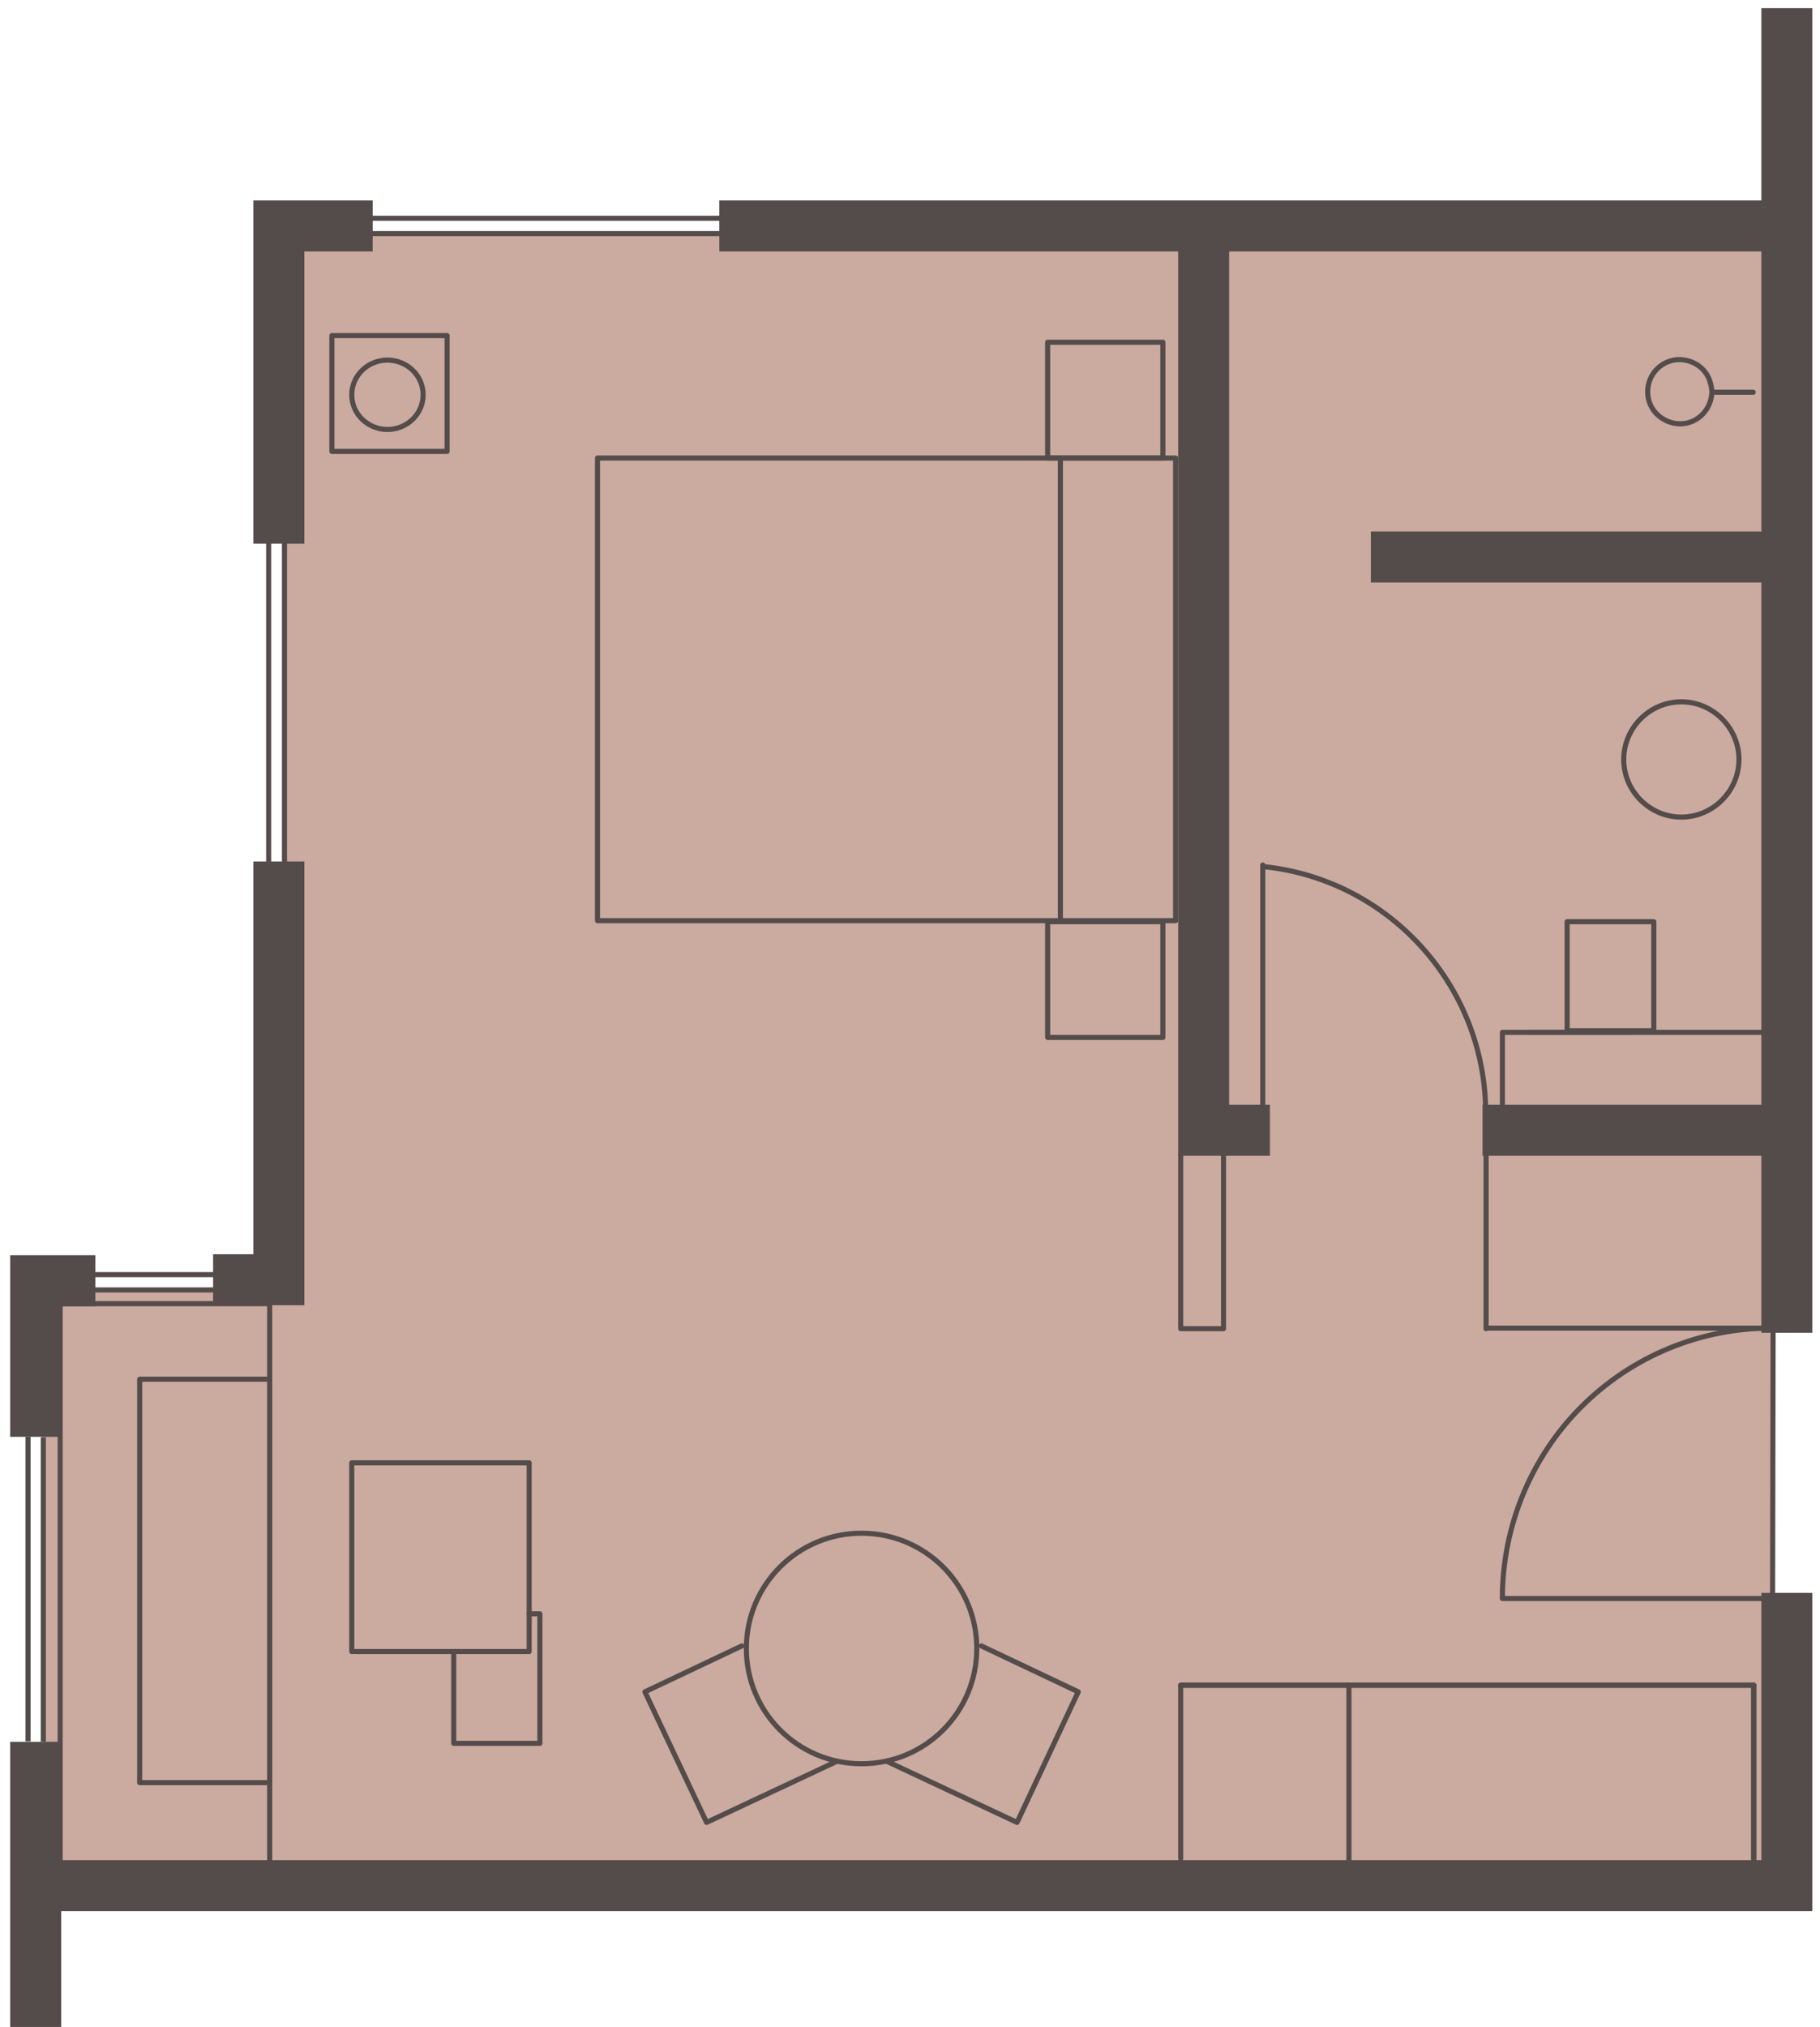 <?xml version="1.0" encoding="UTF-8"?> <svg xmlns="http://www.w3.org/2000/svg" xmlns:xlink="http://www.w3.org/1999/xlink" id="Ebene_1" version="1.1" viewBox="0 0 357 397.4"><defs><style> .st0 { clip-path: url(#clippath-197); } .st1 { clip-path: url(#clippath-76); } .st2 { clip-path: url(#clippath-189); } .st3 { clip-path: url(#clippath-51); } .st4 { clip-path: url(#clippath-143); } .st5 { clip-path: url(#clippath-34); } .st6 { clip-path: url(#clippath-107); } .st7 { clip-path: url(#clippath-204); } .st8 { clip-path: url(#clippath-133); } .st9 { clip-path: url(#clippath-38); } .st10 { clip-path: url(#clippath-21); } .st11 { clip-path: url(#clippath-165); } .st12 { clip-path: url(#clippath-6); } .st13 { clip-path: url(#clippath-7); } .st14 { clip-path: url(#clippath-17); } .st15 { clip-path: url(#clippath-80); } .st16 { clip-path: url(#clippath-31); } .st17 { clip-path: url(#clippath-79); } .st18 { clip-path: url(#clippath-138); } .st19 { clip-path: url(#clippath-75); } .st20 { clip-path: url(#clippath-172); } .st21 { clip-path: url(#clippath-15); } .st22 { clip-path: url(#clippath-33); } .st23 { clip-path: url(#clippath-61); } .st24 { clip-path: url(#clippath-116); } .st25 { clip-path: url(#clippath-201); } .st26 { clip-path: url(#clippath-100); } .st27 { clip-path: url(#clippath-18); } .st28 { clip-path: url(#clippath-47); } .st29 { clip-path: url(#clippath-4); } .st30 { clip-path: url(#clippath-71); } .st31 { clip-path: url(#clippath-126); } .st32 { clip-path: url(#clippath-167); } .st33 { display: none; opacity: .3; } .st34 { clip-path: url(#clippath-120); } .st35 { clip-path: url(#clippath-22); } .st36 { clip-path: url(#clippath-103); } .st37 { clip-path: url(#clippath-23); } .st38 { clip-path: url(#clippath-158); } .st39 { fill: #767676; } .st39, .st40, .st41, .st42, .st43, .st44, .st45, .st46, .st47, .st48 { stroke: #544c4b; } .st39, .st41, .st44, .st48 { stroke-miterlimit: 10; } .st49 { clip-path: url(#clippath-191); } .st50 { clip-path: url(#clippath-196); } .st51 { clip-path: url(#clippath-140); } .st52 { clip-path: url(#clippath-195); } .st53 { clip-path: url(#clippath-199); } .st54 { clip-path: url(#clippath-82); } .st55 { clip-path: url(#clippath-54); } .st56 { clip-path: url(#clippath-66); } .st57 { clip-path: url(#clippath-114); } .st40, .st42, .st43, .st58, .st44, .st45, .st46, .st47, .st48 { fill: none; } .st40, .st42, .st43, .st45, .st46, .st47 { stroke-linejoin: round; } .st40, .st42, .st45, .st46, .st47 { stroke-linecap: round; } .st59 { clip-path: url(#clippath-149); } .st60 { clip-path: url(#clippath-128); } .st61 { clip-path: url(#clippath-9); } .st62 { clip-path: url(#clippath-142); } .st63 { clip-path: url(#clippath-121); } .st64 { clip-path: url(#clippath-102); } .st65 { clip-path: url(#clippath-70); } .st66 { clip-path: url(#clippath-10); } .st67 { clip-path: url(#clippath-42); } .st68 { clip-path: url(#clippath-164); } .st69 { clip-path: url(#clippath-132); } .st70 { clip-path: url(#clippath-59); } .st71 { clip-path: url(#clippath-148); } .st72 { clip-path: url(#clippath-160); } .st73 { clip-path: url(#clippath-43); } .st74 { clip-path: url(#clippath-64); } .st75 { clip-path: url(#clippath-101); } .st76 { clip-path: url(#clippath-25); } .st77 { clip-path: url(#clippath-155); } .st78 { clip-path: url(#clippath-27); } .st79 { clip-path: url(#clippath-139); } .st80 { clip-path: url(#clippath-109); } .st41 { fill: #020304; } .st81 { clip-path: url(#clippath-151); } .st82 { clip-path: url(#clippath-130); } .st83 { clip-path: url(#clippath-206); } .st84 { clip-path: url(#clippath-179); } .st85 { clip-path: url(#clippath-60); } .st86 { clip-path: url(#clippath-176); } .st87 { clip-path: url(#clippath-113); } .st88 { clip-path: url(#clippath-171); } .st89 { clip-path: url(#clippath-93); } .st90 { clip-path: url(#clippath-205); } .st91 { clip-path: url(#clippath-11); } .st92 { clip-path: url(#clippath-57); } .st42 { stroke-width: .2px; } .st93 { clip-path: url(#clippath-88); } .st94 { clip-path: url(#clippath-170); } .st95 { clip-path: url(#clippath-85); } .st96 { clip-path: url(#clippath-159); } .st97 { clip-path: url(#clippath-111); } .st98 { clip-path: url(#clippath-168); } .st99 { clip-path: url(#clippath-105); } .st100 { clip-path: url(#clippath-208); } .st101 { clip-path: url(#clippath-36); } .st102 { clip-path: url(#clippath-92); } .st103 { clip-path: url(#clippath-174); } .st104 { clip-path: url(#clippath-182); } .st105 { clip-path: url(#clippath-147); } .st106 { clip-path: url(#clippath-35); } .st107 { clip-path: url(#clippath-98); } .st108 { clip-path: url(#clippath-48); } .st109 { clip-path: url(#clippath-104); } .st110 { clip-path: url(#clippath-209); } .st111 { clip-path: url(#clippath-28); } .st112 { clip-path: url(#clippath-193); } .st113 { clip-path: url(#clippath-118); } .st114 { clip-path: url(#clippath-192); } .st115 { clip-path: url(#clippath-1); } .st116 { clip-path: url(#clippath-56); } .st117 { clip-path: url(#clippath-108); } .st118 { clip-path: url(#clippath-141); } .st119 { clip-path: url(#clippath-90); } .st120 { clip-path: url(#clippath-45); } .st121 { clip-path: url(#clippath-110); } .st122 { clip-path: url(#clippath-99); } .st123 { clip-path: url(#clippath-89); } .st124 { clip-path: url(#clippath-46); } .st125 { clip-path: url(#clippath-40); } .st126 { clip-path: url(#clippath-203); } .st127 { clip-path: url(#clippath-180); } .st128 { clip-path: url(#clippath-96); } .st129 { clip-path: url(#clippath-5); } .st130 { clip-path: url(#clippath-20); } .st131 { clip-path: url(#clippath-202); } .st132 { clip-path: url(#clippath-95); } .st133 { clip-path: url(#clippath-8); } .st134 { clip-path: url(#clippath-52); } .st135 { clip-path: url(#clippath-41); } .st136 { clip-path: url(#clippath-67); } .st137 { clip-path: url(#clippath-154); } .st138 { clip-path: url(#clippath-162); } .st139 { clip-path: url(#clippath-74); } .st140 { clip-path: url(#clippath-190); } .st141 { clip-path: url(#clippath-3); } .st142 { clip-path: url(#clippath-146); } .st143 { clip-path: url(#clippath-26); } .st144 { clip-path: url(#clippath-91); } .st145 { clip-path: url(#clippath-137); } .st146 { clip-path: url(#clippath-12); } .st147 { clip-path: url(#clippath-135); } .st148 { clip-path: url(#clippath-50); } .st149 { clip-path: url(#clippath-153); } .st150 { clip-path: url(#clippath-14); } .st151 { clip-path: url(#clippath-183); } .st45 { stroke-width: .7px; } .st152 { clip-path: url(#clippath-186); } .st153 { clip-path: url(#clippath-97); } .st154 { clip-path: url(#clippath-30); } .st155 { clip-path: url(#clippath-112); } .st156 { clip-path: url(#clippath-77); } .st157 { clip-path: url(#clippath-19); } .st46 { stroke-width: 1.4px; } .st158 { clip-path: url(#clippath-127); } .st159 { clip-path: url(#clippath-117); } .st160 { clip-path: url(#clippath-207); } .st161 { clip-path: url(#clippath-78); } .st162 { clip-path: url(#clippath-194); } .st163 { clip-path: url(#clippath-72); } .st164 { clip-path: url(#clippath-84); } .st165 { clip-path: url(#clippath-32); } .st166 { clip-path: url(#clippath-175); } .st167 { clip-path: url(#clippath-145); } .st168 { clip-path: url(#clippath-166); } .st169 { clip-path: url(#clippath-210); } .st170 { clip-path: url(#clippath-55); } .st171 { clip-path: url(#clippath-123); } .st172 { clip-path: url(#clippath-129); } .st173 { fill: #cbaa9f; } .st174 { clip-path: url(#clippath-188); } .st175 { clip-path: url(#clippath-150); } .st176 { clip-path: url(#clippath-73); } .st177 { clip-path: url(#clippath-181); } .st178 { clip-path: url(#clippath-53); } .st179 { clip-path: url(#clippath-39); } .st180 { clip-path: url(#clippath-122); } .st181 { clip-path: url(#clippath-81); } .st182 { clip-path: url(#clippath-178); } .st183 { clip-path: url(#clippath-106); } .st184 { clip-path: url(#clippath-125); } .st185 { clip-path: url(#clippath-16); } .st186 { clip-path: url(#clippath-119); } .st187 { clip-path: url(#clippath-2); } .st188 { clip-path: url(#clippath-29); } .st189 { clip-path: url(#clippath-131); } .st190 { clip-path: url(#clippath-156); } .st191 { clip-path: url(#clippath-49); } .st192 { clip-path: url(#clippath-37); } .st193 { clip-path: url(#clippath-58); } .st194 { clip-path: url(#clippath-124); } .st47 { stroke-width: .5px; } .st195 { clip-path: url(#clippath-13); } .st196 { clip-path: url(#clippath-136); } .st197 { clip-path: url(#clippath-86); } .st198 { clip-path: url(#clippath-198); } .st199 { clip-path: url(#clippath-144); } .st200 { clip-path: url(#clippath-63); } .st201 { clip-path: url(#clippath-200); } .st202 { clip-path: url(#clippath-24); } .st203 { clip-path: url(#clippath-94); } .st204 { clip-path: url(#clippath); } .st48 { stroke-width: 10px; } .st205 { clip-path: url(#clippath-173); } .st206 { clip-path: url(#clippath-87); } .st207 { clip-path: url(#clippath-68); } .st208 { clip-path: url(#clippath-83); } .st209 { clip-path: url(#clippath-185); } .st210 { clip-path: url(#clippath-65); } .st211 { clip-path: url(#clippath-134); } .st212 { clip-path: url(#clippath-157); } .st213 { clip-path: url(#clippath-169); } .st214 { clip-path: url(#clippath-44); } .st215 { clip-path: url(#clippath-177); } .st216 { clip-path: url(#clippath-184); } .st217 { clip-path: url(#clippath-115); } .st218 { clip-path: url(#clippath-163); } .st219 { clip-path: url(#clippath-62); } .st220 { clip-path: url(#clippath-69); } .st221 { clip-path: url(#clippath-161); } .st222 { clip-path: url(#clippath-152); } .st223 { clip-path: url(#clippath-187); } </style><clipPath id="clippath"><rect class="st58" x="-55" y="-32.8" width="454" height="462.8"></rect></clipPath><clipPath id="clippath-1"><rect class="st58" x="-55" y="-32.8" width="454" height="462.8"></rect></clipPath><clipPath id="clippath-2"><rect class="st58" x="-55" y="-32.8" width="454" height="462.8"></rect></clipPath><clipPath id="clippath-3"><rect class="st58" x="-55" y="-32.8" width="454" height="462.8"></rect></clipPath><clipPath id="clippath-4"><rect class="st58" x="-55" y="-32.8" width="454" height="462.8"></rect></clipPath><clipPath id="clippath-5"><rect class="st58" x="-55" y="-32.8" width="454" height="462.8"></rect></clipPath><clipPath id="clippath-6"><rect class="st58" x="-55" y="-32.8" width="454" height="462.8"></rect></clipPath><clipPath id="clippath-7"><rect class="st58" x="-55" y="-32.8" width="454" height="462.8"></rect></clipPath><clipPath id="clippath-8"><rect class="st58" x="-55" y="-32.8" width="454" height="462.8"></rect></clipPath><clipPath id="clippath-9"><rect class="st58" x="-55" y="-32.8" width="454" height="462.8"></rect></clipPath><clipPath id="clippath-10"><rect class="st58" x="-55" y="-32.8" width="454" height="462.8"></rect></clipPath><clipPath id="clippath-11"><rect class="st58" x="-55" y="-32.8" width="454" height="462.8"></rect></clipPath><clipPath id="clippath-12"><rect class="st58" x="-55" y="-32.8" width="454" height="462.8"></rect></clipPath><clipPath id="clippath-13"><rect class="st58" x="-55" y="-32.8" width="454" height="462.8"></rect></clipPath><clipPath id="clippath-14"><rect class="st58" x="-55" y="-32.8" width="454" height="462.8"></rect></clipPath><clipPath id="clippath-15"><rect class="st58" x="-55" y="-32.8" width="454" height="462.8"></rect></clipPath><clipPath id="clippath-16"><rect class="st58" x="-55" y="-32.8" width="454" height="462.8"></rect></clipPath><clipPath id="clippath-17"><rect class="st58" x="-55" y="-32.8" width="454" height="462.8"></rect></clipPath><clipPath id="clippath-18"><rect class="st58" x="-55" y="-32.8" width="454" height="462.8"></rect></clipPath><clipPath id="clippath-19"><rect class="st58" x="-55" y="-32.8" width="454" height="462.8"></rect></clipPath><clipPath id="clippath-20"><rect class="st58" x="-55" y="-32.8" width="454" height="462.8"></rect></clipPath><clipPath id="clippath-21"><rect class="st58" x="-55" y="-32.8" width="454" height="462.8"></rect></clipPath><clipPath id="clippath-22"><rect class="st58" x="-55" y="-32.8" width="454" height="462.8"></rect></clipPath><clipPath id="clippath-23"><rect class="st58" x="-55" y="-32.8" width="454" height="462.8"></rect></clipPath><clipPath id="clippath-24"><rect class="st58" x="-55" y="-32.8" width="454" height="462.8"></rect></clipPath><clipPath id="clippath-25"><rect class="st58" x="-55" y="-32.8" width="454" height="462.8"></rect></clipPath><clipPath id="clippath-26"><rect class="st58" x="-55" y="-32.8" width="454" height="462.8"></rect></clipPath><clipPath id="clippath-27"><rect class="st58" x="-55" y="-32.8" width="454" height="462.8"></rect></clipPath><clipPath id="clippath-28"><rect class="st58" x="-55" y="-32.8" width="454" height="462.8"></rect></clipPath><clipPath id="clippath-29"><rect class="st58" x="-55" y="-32.8" width="454" height="462.8"></rect></clipPath><clipPath id="clippath-30"><rect class="st58" x="-55" y="-32.8" width="454" height="462.8"></rect></clipPath><clipPath id="clippath-31"><rect class="st58" x="-55" y="-32.8" width="454" height="462.8"></rect></clipPath><clipPath id="clippath-32"><rect class="st58" x="-55" y="-32.8" width="454" height="462.8"></rect></clipPath><clipPath id="clippath-33"><rect class="st58" x="-55" y="-32.8" width="454" height="462.8"></rect></clipPath><clipPath id="clippath-34"><rect class="st58" x="-55" y="-32.8" width="454" height="462.8"></rect></clipPath><clipPath id="clippath-35"><rect class="st58" x="-55" y="-32.8" width="454" height="462.8"></rect></clipPath><clipPath id="clippath-36"><rect class="st58" x="-55" y="-32.8" width="454" height="462.8"></rect></clipPath><clipPath id="clippath-37"><rect class="st58" x="-55" y="-32.8" width="454" height="462.8"></rect></clipPath><clipPath id="clippath-38"><rect class="st58" x="-55" y="-32.8" width="454" height="462.8"></rect></clipPath><clipPath id="clippath-39"><rect class="st58" x="-55" y="-32.8" width="454" height="462.8"></rect></clipPath><clipPath id="clippath-40"><rect class="st58" x="-55" y="-32.8" width="454" height="462.8"></rect></clipPath><clipPath id="clippath-41"><rect class="st58" x="-55" y="-32.8" width="454" height="462.8"></rect></clipPath><clipPath id="clippath-42"><rect class="st58" x="-55" y="-32.8" width="454" height="462.8"></rect></clipPath><clipPath id="clippath-43"><rect class="st58" x="-55" y="-32.8" width="454" height="462.8"></rect></clipPath><clipPath id="clippath-44"><rect class="st58" x="-55" y="-32.8" width="454" height="462.8"></rect></clipPath><clipPath id="clippath-45"><rect class="st58" x="-55" y="-32.8" width="454" height="462.8"></rect></clipPath><clipPath id="clippath-46"><rect class="st58" x="-55" y="-32.8" width="454" height="462.8"></rect></clipPath><clipPath id="clippath-47"><rect class="st58" x="-55" y="-32.8" width="454" height="462.8"></rect></clipPath><clipPath id="clippath-48"><rect class="st58" x="-55" y="-32.8" width="454" height="462.8"></rect></clipPath><clipPath id="clippath-49"><rect class="st58" x="-55" y="-32.8" width="454" height="462.8"></rect></clipPath><clipPath id="clippath-50"><rect class="st58" x="-55" y="-32.8" width="454" height="462.8"></rect></clipPath><clipPath id="clippath-51"><rect class="st58" x="-55" y="-32.8" width="454" height="462.8"></rect></clipPath><clipPath id="clippath-52"><rect class="st58" x="-55" y="-32.8" width="454" height="462.8"></rect></clipPath><clipPath id="clippath-53"><rect class="st58" x="-55" y="-32.8" width="454" height="462.8"></rect></clipPath><clipPath id="clippath-54"><rect class="st58" x="-55" y="-32.8" width="454" height="462.8"></rect></clipPath><clipPath id="clippath-55"><rect class="st58" x="-55" y="-32.8" width="454" height="462.8"></rect></clipPath><clipPath id="clippath-56"><rect class="st58" x="-55" y="-32.8" width="454" height="462.8"></rect></clipPath><clipPath id="clippath-57"><rect class="st58" x="-55" y="-32.8" width="454" height="462.8"></rect></clipPath><clipPath id="clippath-58"><rect class="st58" x="-55" y="-32.8" width="454" height="462.8"></rect></clipPath><clipPath id="clippath-59"><rect class="st58" x="-55" y="-32.8" width="454" height="462.8"></rect></clipPath><clipPath id="clippath-60"><rect class="st58" x="-55" y="-32.8" width="454" height="462.8"></rect></clipPath><clipPath id="clippath-61"><rect class="st58" x="-55" y="-32.8" width="454" height="462.8"></rect></clipPath><clipPath id="clippath-62"><rect class="st58" x="-55" y="-32.8" width="454" height="462.8"></rect></clipPath><clipPath id="clippath-63"><rect class="st58" x="-55" y="-32.8" width="454" height="462.8"></rect></clipPath><clipPath id="clippath-64"><rect class="st58" x="-55" y="-32.8" width="454" height="462.8"></rect></clipPath><clipPath id="clippath-65"><rect class="st58" x="-55" y="-32.8" width="454" height="462.8"></rect></clipPath><clipPath id="clippath-66"><rect class="st58" x="-55" y="-32.8" width="454" height="462.8"></rect></clipPath><clipPath id="clippath-67"><rect class="st58" x="-55" y="-32.8" width="454" height="462.8"></rect></clipPath><clipPath id="clippath-68"><rect class="st58" x="-55" y="-32.8" width="454" height="462.8"></rect></clipPath><clipPath id="clippath-69"><rect class="st58" x="-55" y="-32.8" width="454" height="462.8"></rect></clipPath><clipPath id="clippath-70"><rect class="st58" x="-55" y="-32.8" width="454" height="462.8"></rect></clipPath><clipPath id="clippath-71"><rect class="st58" x="-55" y="-32.8" width="454" height="462.8"></rect></clipPath><clipPath id="clippath-72"><rect class="st58" x="-55" y="-32.8" width="454" height="462.8"></rect></clipPath><clipPath id="clippath-73"><rect class="st58" x="-55" y="-32.8" width="454" height="462.8"></rect></clipPath><clipPath id="clippath-74"><rect class="st58" x="-55" y="-32.8" width="454" height="462.8"></rect></clipPath><clipPath id="clippath-75"><rect class="st58" x="-55" y="-32.8" width="454" height="462.8"></rect></clipPath><clipPath id="clippath-76"><rect class="st58" x="-55" y="-32.8" width="454" height="462.8"></rect></clipPath><clipPath id="clippath-77"><rect class="st58" x="-55" y="-32.8" width="454" height="462.8"></rect></clipPath><clipPath id="clippath-78"><rect class="st58" x="-55" y="-32.8" width="454" height="462.8"></rect></clipPath><clipPath id="clippath-79"><rect class="st58" x="-55" y="-32.8" width="454" height="462.8"></rect></clipPath><clipPath id="clippath-80"><rect class="st58" x="-55" y="-32.8" width="454" height="462.8"></rect></clipPath><clipPath id="clippath-81"><rect class="st58" x="-55" y="-32.8" width="454" height="462.8"></rect></clipPath><clipPath id="clippath-82"><rect class="st58" x="-55" y="-32.8" width="454" height="462.8"></rect></clipPath><clipPath id="clippath-83"><rect class="st58" x="-55" y="-32.8" width="454" height="462.8"></rect></clipPath><clipPath id="clippath-84"><rect class="st58" x="-55" y="-32.8" width="454" height="462.8"></rect></clipPath><clipPath id="clippath-85"><rect class="st58" x="-55" y="-32.8" width="454" height="462.8"></rect></clipPath><clipPath id="clippath-86"><rect class="st58" x="-55" y="-32.8" width="454" height="462.8"></rect></clipPath><clipPath id="clippath-87"><rect class="st58" x="-55" y="-32.8" width="454" height="462.8"></rect></clipPath><clipPath id="clippath-88"><rect class="st58" x="-55" y="-32.8" width="454" height="462.8"></rect></clipPath><clipPath id="clippath-89"><rect class="st58" x="-55" y="-32.8" width="454" height="462.8"></rect></clipPath><clipPath id="clippath-90"><rect class="st58" x="-55" y="-32.8" width="454" height="462.8"></rect></clipPath><clipPath id="clippath-91"><rect class="st58" x="-55" y="-32.8" width="454" height="462.8"></rect></clipPath><clipPath id="clippath-92"><rect class="st58" x="-55" y="-32.8" width="454" height="462.8"></rect></clipPath><clipPath id="clippath-93"><rect class="st58" x="-55" y="-32.8" width="454" height="462.8"></rect></clipPath><clipPath id="clippath-94"><rect class="st58" x="-55" y="-32.8" width="454" height="462.8"></rect></clipPath><clipPath id="clippath-95"><rect class="st58" x="-55" y="-32.8" width="454" height="462.8"></rect></clipPath><clipPath id="clippath-96"><rect class="st58" x="-55" y="-32.8" width="454" height="462.8"></rect></clipPath><clipPath id="clippath-97"><rect class="st58" x="-55" y="-32.8" width="454" height="462.8"></rect></clipPath><clipPath id="clippath-98"><rect class="st58" x="-55" y="-32.8" width="454" height="462.8"></rect></clipPath><clipPath id="clippath-99"><rect class="st58" x="-55" y="-32.8" width="454" height="462.8"></rect></clipPath><clipPath id="clippath-100"><rect class="st58" x="-55" y="-32.8" width="454" height="462.8"></rect></clipPath><clipPath id="clippath-101"><rect class="st58" x="-55" y="-32.8" width="454" height="462.8"></rect></clipPath><clipPath id="clippath-102"><rect class="st58" x="-55" y="-32.8" width="454" height="462.8"></rect></clipPath><clipPath id="clippath-103"><rect class="st58" x="-55" y="-32.8" width="454" height="462.8"></rect></clipPath><clipPath id="clippath-104"><rect class="st58" x="-55" y="-32.8" width="454" height="462.8"></rect></clipPath><clipPath id="clippath-105"><rect class="st58" x="-55" y="-32.8" width="454" height="462.8"></rect></clipPath><clipPath id="clippath-106"><rect class="st58" x="-55" y="-32.8" width="454" height="462.8"></rect></clipPath><clipPath id="clippath-107"><rect class="st58" x="-55" y="-32.8" width="454" height="462.8"></rect></clipPath><clipPath id="clippath-108"><rect class="st58" x="-55" y="-32.8" width="454" height="462.8"></rect></clipPath><clipPath id="clippath-109"><rect class="st58" x="-55" y="-32.8" width="454" height="462.8"></rect></clipPath><clipPath id="clippath-110"><rect class="st58" x="-55" y="-32.8" width="454" height="462.8"></rect></clipPath><clipPath id="clippath-111"><rect class="st58" x="-55" y="-32.8" width="454" height="462.8"></rect></clipPath><clipPath id="clippath-112"><rect class="st58" x="-55" y="-32.8" width="454" height="462.8"></rect></clipPath><clipPath id="clippath-113"><rect class="st58" x="-55" y="-32.8" width="454" height="462.8"></rect></clipPath><clipPath id="clippath-114"><rect class="st58" x="-55" y="-32.8" width="454" height="462.8"></rect></clipPath><clipPath id="clippath-115"><rect class="st58" x="-55" y="-32.8" width="454" height="462.8"></rect></clipPath><clipPath id="clippath-116"><rect class="st58" x="-55" y="-32.8" width="454" height="462.8"></rect></clipPath><clipPath id="clippath-117"><rect class="st58" x="-55" y="-32.8" width="454" height="462.8"></rect></clipPath><clipPath id="clippath-118"><rect class="st58" x="-55" y="-32.8" width="454" height="462.8"></rect></clipPath><clipPath id="clippath-119"><rect class="st58" x="-55" y="-32.8" width="454" height="462.8"></rect></clipPath><clipPath id="clippath-120"><rect class="st58" x="-55" y="-32.8" width="454" height="462.8"></rect></clipPath><clipPath id="clippath-121"><rect class="st58" x="-55" y="-32.8" width="454" height="462.8"></rect></clipPath><clipPath id="clippath-122"><rect class="st58" x="-55" y="-32.8" width="454" height="462.8"></rect></clipPath><clipPath id="clippath-123"><rect class="st58" x="-55" y="-32.8" width="454" height="462.8"></rect></clipPath><clipPath id="clippath-124"><rect class="st58" x="-55" y="-32.8" width="454" height="462.8"></rect></clipPath><clipPath id="clippath-125"><rect class="st58" x="-55" y="-32.8" width="454" height="462.8"></rect></clipPath><clipPath id="clippath-126"><rect class="st58" x="-55" y="-32.8" width="454" height="462.8"></rect></clipPath><clipPath id="clippath-127"><rect class="st58" x="-55" y="-32.8" width="454" height="462.8"></rect></clipPath><clipPath id="clippath-128"><rect class="st58" x="-55" y="-32.8" width="454" height="462.8"></rect></clipPath><clipPath id="clippath-129"><rect class="st58" x="-55" y="-32.8" width="454" height="462.8"></rect></clipPath><clipPath id="clippath-130"><rect class="st58" x="-55" y="-32.8" width="454" height="462.8"></rect></clipPath><clipPath id="clippath-131"><rect class="st58" x="-55" y="-32.8" width="454" height="462.8"></rect></clipPath><clipPath id="clippath-132"><rect class="st58" x="-55" y="-32.8" width="454" height="462.8"></rect></clipPath><clipPath id="clippath-133"><rect class="st58" x="-55" y="-32.8" width="454" height="462.8"></rect></clipPath><clipPath id="clippath-134"><rect class="st58" x="-55" y="-32.8" width="454" height="462.8"></rect></clipPath><clipPath id="clippath-135"><rect class="st58" x="-55" y="-32.8" width="454" height="462.8"></rect></clipPath><clipPath id="clippath-136"><rect class="st58" x="-55" y="-32.8" width="454" height="462.8"></rect></clipPath><clipPath id="clippath-137"><rect class="st58" x="-55" y="-32.8" width="454" height="462.8"></rect></clipPath><clipPath id="clippath-138"><rect class="st58" x="-55" y="-32.8" width="454" height="462.8"></rect></clipPath><clipPath id="clippath-139"><rect class="st58" x="-55" y="-32.8" width="454" height="462.8"></rect></clipPath><clipPath id="clippath-140"><rect class="st58" x="-55" y="-32.8" width="454" height="462.8"></rect></clipPath><clipPath id="clippath-141"><rect class="st58" x="-55" y="-32.8" width="454" height="462.8"></rect></clipPath><clipPath id="clippath-142"><rect class="st58" x="-55" y="-32.8" width="454" height="462.8"></rect></clipPath><clipPath id="clippath-143"><rect class="st58" x="-55" y="-32.8" width="454" height="462.8"></rect></clipPath><clipPath id="clippath-144"><rect class="st58" x="-55" y="-32.8" width="454" height="462.8"></rect></clipPath><clipPath id="clippath-145"><rect class="st58" x="-55" y="-32.8" width="454" height="462.8"></rect></clipPath><clipPath id="clippath-146"><rect class="st58" x="-55" y="-32.8" width="454" height="462.8"></rect></clipPath><clipPath id="clippath-147"><rect class="st58" x="-55" y="-32.8" width="454" height="462.8"></rect></clipPath><clipPath id="clippath-148"><rect class="st58" x="-55" y="-32.8" width="454" height="462.8"></rect></clipPath><clipPath id="clippath-149"><rect class="st58" x="-55" y="-32.8" width="454" height="462.8"></rect></clipPath><clipPath id="clippath-150"><rect class="st58" x="-55" y="-32.8" width="454" height="462.8"></rect></clipPath><clipPath id="clippath-151"><rect class="st58" x="-55" y="-32.8" width="454" height="462.8"></rect></clipPath><clipPath id="clippath-152"><rect class="st58" x="-55" y="-32.8" width="454" height="462.8"></rect></clipPath><clipPath id="clippath-153"><rect class="st58" x="-55" y="-32.8" width="454" height="462.8"></rect></clipPath><clipPath id="clippath-154"><rect class="st58" x="-55" y="-32.8" width="454" height="462.8"></rect></clipPath><clipPath id="clippath-155"><rect class="st58" x="-55" y="-32.8" width="454" height="462.8"></rect></clipPath><clipPath id="clippath-156"><rect class="st58" x="-55" y="-32.8" width="454" height="462.8"></rect></clipPath><clipPath id="clippath-157"><rect class="st58" x="-55" y="-32.8" width="454" height="462.8"></rect></clipPath><clipPath id="clippath-158"><rect class="st58" x="-55" y="-32.8" width="454" height="462.8"></rect></clipPath><clipPath id="clippath-159"><rect class="st58" x="-55" y="-32.8" width="454" height="462.8"></rect></clipPath><clipPath id="clippath-160"><rect class="st58" x="-55" y="-32.8" width="454" height="462.8"></rect></clipPath><clipPath id="clippath-161"><rect class="st58" x="-55" y="-32.8" width="454" height="462.8"></rect></clipPath><clipPath id="clippath-162"><rect class="st58" x="-55" y="-32.8" width="454" height="462.8"></rect></clipPath><clipPath id="clippath-163"><rect class="st58" x="-55" y="-32.8" width="454" height="462.8"></rect></clipPath><clipPath id="clippath-164"><rect class="st58" x="-55" y="-32.8" width="454" height="462.8"></rect></clipPath><clipPath id="clippath-165"><rect class="st58" x="-55" y="-32.8" width="454" height="462.8"></rect></clipPath><clipPath id="clippath-166"><rect class="st58" x="-55" y="-32.8" width="454" height="462.8"></rect></clipPath><clipPath id="clippath-167"><rect class="st58" x="-55" y="-32.8" width="454" height="462.8"></rect></clipPath><clipPath id="clippath-168"><rect class="st58" x="-55" y="-32.8" width="454" height="462.8"></rect></clipPath><clipPath id="clippath-169"><rect class="st58" x="-55" y="-32.8" width="454" height="462.8"></rect></clipPath><clipPath id="clippath-170"><rect class="st58" x="-55" y="-32.8" width="454" height="462.8"></rect></clipPath><clipPath id="clippath-171"><rect class="st58" x="-55" y="-32.8" width="454" height="462.8"></rect></clipPath><clipPath id="clippath-172"><rect class="st58" x="-55" y="-32.8" width="454" height="462.8"></rect></clipPath><clipPath id="clippath-173"><rect class="st58" x="-55" y="-32.8" width="454" height="462.8"></rect></clipPath><clipPath id="clippath-174"><rect class="st58" x="-55" y="-32.8" width="454" height="462.8"></rect></clipPath><clipPath id="clippath-175"><rect class="st58" x="-55" y="-32.8" width="454" height="462.8"></rect></clipPath><clipPath id="clippath-176"><rect class="st58" x="-55" y="-32.8" width="454" height="462.8"></rect></clipPath><clipPath id="clippath-177"><rect class="st58" x="-55" y="-32.8" width="454" height="462.8"></rect></clipPath><clipPath id="clippath-178"><rect class="st58" x="-55" y="-32.8" width="454" height="462.8"></rect></clipPath><clipPath id="clippath-179"><rect class="st58" x="-55" y="-32.8" width="454" height="462.8"></rect></clipPath><clipPath id="clippath-180"><rect class="st58" x="-55" y="-32.8" width="454" height="462.8"></rect></clipPath><clipPath id="clippath-181"><rect class="st58" x="-55" y="-32.8" width="454" height="462.8"></rect></clipPath><clipPath id="clippath-182"><rect class="st58" x="-55" y="-32.8" width="454" height="462.8"></rect></clipPath><clipPath id="clippath-183"><rect class="st58" x="-55" y="-32.8" width="454" height="462.8"></rect></clipPath><clipPath id="clippath-184"><rect class="st58" x="-55" y="-32.8" width="454" height="462.8"></rect></clipPath><clipPath id="clippath-185"><rect class="st58" x="-55" y="-32.8" width="454" height="462.8"></rect></clipPath><clipPath id="clippath-186"><rect class="st58" x="-55" y="-32.8" width="454" height="462.8"></rect></clipPath><clipPath id="clippath-187"><rect class="st58" x="-55" y="-32.8" width="454" height="462.8"></rect></clipPath><clipPath id="clippath-188"><rect class="st58" x="-55" y="-32.8" width="454" height="462.8"></rect></clipPath><clipPath id="clippath-189"><rect class="st58" x="-55" y="-32.8" width="454" height="462.8"></rect></clipPath><clipPath id="clippath-190"><rect class="st58" x="-55" y="-32.8" width="454" height="462.8"></rect></clipPath><clipPath id="clippath-191"><rect class="st58" x="-55" y="-32.8" width="454" height="462.8"></rect></clipPath><clipPath id="clippath-192"><rect class="st58" x="-55" y="-32.8" width="454" height="462.8"></rect></clipPath><clipPath id="clippath-193"><rect class="st58" x="-55" y="-32.8" width="454" height="462.8"></rect></clipPath><clipPath id="clippath-194"><rect class="st58" x="-55" y="-32.8" width="454" height="462.8"></rect></clipPath><clipPath id="clippath-195"><rect class="st58" x="-55" y="-32.8" width="454" height="462.8"></rect></clipPath><clipPath id="clippath-196"><rect class="st58" x="-55" y="-32.8" width="454" height="462.8"></rect></clipPath><clipPath id="clippath-197"><rect class="st58" x="-55" y="-32.8" width="454" height="462.8"></rect></clipPath><clipPath id="clippath-198"><rect class="st58" x="-55" y="-32.8" width="454" height="462.8"></rect></clipPath><clipPath id="clippath-199"><rect class="st58" x="-55" y="-32.8" width="454" height="462.8"></rect></clipPath><clipPath id="clippath-200"><rect class="st58" x="-55" y="-32.8" width="454" height="462.8"></rect></clipPath><clipPath id="clippath-201"><rect class="st58" x="-55" y="-32.8" width="454" height="462.8"></rect></clipPath><clipPath id="clippath-202"><rect class="st58" x="-55" y="-32.8" width="454" height="462.8"></rect></clipPath><clipPath id="clippath-203"><rect class="st58" x="-55" y="-32.8" width="454" height="462.8"></rect></clipPath><clipPath id="clippath-204"><rect class="st58" x="-55" y="-32.8" width="454" height="462.8"></rect></clipPath><clipPath id="clippath-205"><rect class="st58" x="-55" y="-32.8" width="454" height="462.8"></rect></clipPath><clipPath id="clippath-206"><rect class="st58" x="-55" y="-32.8" width="454" height="462.8"></rect></clipPath><clipPath id="clippath-207"><rect class="st58" x="-55" y="-32.8" width="454" height="462.8"></rect></clipPath><clipPath id="clippath-208"><rect class="st58" x="-55" y="-32.8" width="454" height="462.8"></rect></clipPath><clipPath id="clippath-209"><rect class="st58" x="-55" y="-32.8" width="454" height="462.8"></rect></clipPath><clipPath id="clippath-210"><rect class="st58" x="-55" y="-32.8" width="454" height="462.8"></rect></clipPath></defs><g id="Fläche"><polygon class="st173" points="347.9 373.4 9 369.7 8 253.1 55.8 253.3 55.8 45.8 347.9 45.8 347.9 373.4"></polygon></g><g id="Ebene_11" data-name="Ebene_1"><g id="Ebene_12" data-name="Ebene_1" class="st33"><g><g><g class="st204"><path class="st39" d="M240,52.5l-8.5,165.2V52.5h8.5ZM240,217.8V52.5l-8.5,165.2h8.5Z"></path></g><polyline id="SVGID" class="st44" points="-55 430 399 430 399 -32.8 -55 -32.8 -55 430"></polyline></g><g><g class="st115"><path class="st44" d="M240,52.5l-8.5,165.2V52.5h8.5ZM240,217.8V52.5l-8.5,165.2h8.5Z"></path></g><polyline id="SVGID1" data-name="SVGID" class="st44" points="-55 430 399 430 399 -32.8 -55 -32.8 -55 430"></polyline></g><g><g class="st187"><polyline class="st45" points="399 78 356.2 78 356.2 95.1 399 95.1 356.2 95.1 356.2 112 399 112 356.2 112 356.2 129.1 399 129.1 356.2 129.1 356.2 146.1 399 146.1"></polyline></g><polyline id="SVGID2" data-name="SVGID" class="st44" points="-55 430 399 430 399 -32.8 -55 -32.8 -55 430"></polyline></g><g><g class="st141"><polyline class="st45" points="399 42.6 391.6 42.6 391.6 146.1"></polyline></g><polyline id="SVGID3" data-name="SVGID" class="st44" points="-55 430 399 430 399 -32.8 -55 -32.8 -55 430"></polyline></g><g><g class="st29"><polyline class="st45" points="387.4 142.6 391.6 146.1 395.8 142.6"></polyline></g><polyline id="SVGID4" data-name="SVGID" class="st44" points="-55 430 399 430 399 -32.8 -55 -32.8 -55 430"></polyline></g><g><g class="st129"><line class="st46" x1="61.4" y1="106.2" x2="44.4" y2="106.2"></line></g><polyline id="SVGID5" data-name="SVGID" class="st44" points="-55 430 399 430 399 -32.8 -55 -32.8 -55 430"></polyline></g><g><g class="st12"><line class="st46" x1="61.4" y1="168.9" x2="44.4" y2="168.9"></line></g><polyline id="SVGID6" data-name="SVGID" class="st44" points="-55 430 399 430 399 -32.8 -55 -32.8 -55 430"></polyline></g><g><g class="st13"><line class="st47" x1="52.9" y1="111.9" x2="52.9" y2="163.3"></line></g><polyline id="SVGID7" data-name="SVGID" class="st44" points="-55 430 399 430 399 -32.8 -55 -32.8 -55 430"></polyline></g><g><g class="st133"><polyline class="st47" points="55.7 106.2 55.7 111.9 50 111.9 50 106.2 55.7 106.2"></polyline></g><polyline id="SVGID8" data-name="SVGID" class="st44" points="-55 430 399 430 399 -32.8 -55 -32.8 -55 430"></polyline></g><g><g class="st61"><polyline class="st47" points="55.7 168.9 55.7 163.3 50 163.3 50 168.9 55.7 168.9"></polyline></g><polyline id="SVGID9" data-name="SVGID" class="st44" points="-55 430 399 430 399 -32.8 -55 -32.8 -55 430"></polyline></g><g><g class="st66"><line class="st47" x1="55.7" y1="111.9" x2="55.7" y2="163.3"></line></g><polyline id="SVGID10" data-name="SVGID" class="st44" points="-55 430 399 430 399 -32.8 -55 -32.8 -55 430"></polyline></g><g><g class="st91"><line class="st47" x1="50" y1="163.3" x2="50" y2="111.9"></line></g><polyline id="SVGID11" data-name="SVGID" class="st44" points="-55 430 399 430 399 -32.8 -55 -32.8 -55 430"></polyline></g><g><g class="st146"><polyline class="st47" points="84.1 38.4 78.4 38.4 78.4 44 84.1 44 84.1 38.4"></polyline></g><polyline id="SVGID12" data-name="SVGID" class="st44" points="-55 430 399 430 399 -32.8 -55 -32.8 -55 430"></polyline></g><g><g class="st195"><polyline class="st47" points="136.3 38.4 141.9 38.4 141.9 44 136.3 44 136.3 38.4"></polyline></g><polyline id="SVGID13" data-name="SVGID" class="st44" points="-55 430 399 430 399 -32.8 -55 -32.8 -55 430"></polyline></g><g><g class="st150"><line class="st46" x1="41.8" y1="245.3" x2="41.8" y2="262.3"></line></g><polyline id="SVGID14" data-name="SVGID" class="st44" points="-55 430 399 430 399 -32.8 -55 -32.8 -55 430"></polyline></g><g><g class="st21"><polyline class="st47" points="24.8 250.9 24.8 256.6 19.1 256.6 19.1 250.9 24.8 250.9 36.1 250.9 41.8 250.9 41.8 256.6 36.1 256.6 36.1 250.9"></polyline></g><polyline id="SVGID15" data-name="SVGID" class="st44" points="-55 430 399 430 399 -32.8 -55 -32.8 -55 430"></polyline></g><g><g class="st185"><line class="st47" x1="24.8" y1="253.8" x2="36.1" y2="253.8"></line></g><polyline id="SVGID16" data-name="SVGID" class="st44" points="-55 430 399 430 399 -32.8 -55 -32.8 -55 430"></polyline></g><g><g class="st14"><line class="st47" x1="36.1" y1="256.6" x2="24.8" y2="256.6"></line></g><polyline id="SVGID17" data-name="SVGID" class="st44" points="-55 430 399 430 399 -32.8 -55 -32.8 -55 430"></polyline></g><g><g class="st27"><line class="st47" x1="7.6" y1="287.7" x2="7.6" y2="332.4"></line></g><polyline id="SVGID18" data-name="SVGID" class="st44" points="-55 430 399 430 399 -32.8 -55 -32.8 -55 430"></polyline></g><g><g class="st157"><polyline class="st47" points="10.4 282 10.4 287.7 4.7 287.7 4.7 282 10.4 282"></polyline></g><polyline id="SVGID19" data-name="SVGID" class="st44" points="-55 430 399 430 399 -32.8 -55 -32.8 -55 430"></polyline></g><g><g class="st130"><polyline class="st47" points="10.4 338.1 10.4 332.4 4.7 332.4 4.7 338.1 10.4 338.1"></polyline></g><polyline id="SVGID20" data-name="SVGID" class="st44" points="-55 430 399 430 399 -32.8 -55 -32.8 -55 430"></polyline></g><g><g class="st10"><line class="st47" x1="10.4" y1="287.7" x2="10.4" y2="332.4"></line></g><polyline id="SVGID21" data-name="SVGID" class="st44" points="-55 430 399 430 399 -32.8 -55 -32.8 -55 430"></polyline></g><g><g class="st35"><line class="st47" x1="4.7" y1="332.4" x2="4.7" y2="287.7"></line></g><polyline id="SVGID22" data-name="SVGID" class="st44" points="-55 430 399 430 399 -32.8 -55 -32.8 -55 430"></polyline></g><g><g class="st37"><polyline class="st47" points="108.2 430 108.2 403.1 108.2 397.4 102.5 397.4 102.5 403.1 108.2 403.1"></polyline></g><polyline id="SVGID23" data-name="SVGID" class="st44" points="-55 430 399 430 399 -32.8 -55 -32.8 -55 430"></polyline></g><g><g class="st202"><line class="st47" x1="105.4" y1="430" x2="105.4" y2="403.1"></line></g><polyline id="SVGID24" data-name="SVGID" class="st44" points="-55 430 399 430 399 -32.8 -55 -32.8 -55 430"></polyline></g><g><g class="st76"><line class="st47" x1="102.5" y1="403.1" x2="102.5" y2="430"></line></g><polyline id="SVGID25" data-name="SVGID" class="st44" points="-55 430 399 430 399 -32.8 -55 -32.8 -55 430"></polyline></g><g><g class="st143"><polyline class="st47" points="84.1 38.4 84.1 44 78.4 44 78.4 38.4 84.1 38.4 136.3 38.4 141.9 38.4 141.9 44 136.3 44 136.3 38.4 84.1 38.4"></polyline></g><polyline id="SVGID26" data-name="SVGID" class="st44" points="-55 430 399 430 399 -32.8 -55 -32.8 -55 430"></polyline></g><g><g class="st78"><line class="st46" x1="344.9" y1="184.2" x2="344.9" y2="52.5"></line></g><polyline id="SVGID27" data-name="SVGID" class="st44" points="-55 430 399 430 399 -32.8 -55 -32.8 -55 430"></polyline></g><g><g class="st111"><polygon class="st41" points="174.8 319 174.8 318.9 174.7 318.7 174.5 318.7 174.4 318.9 174.4 319 174.4 319.1 174.5 319.2 174.7 319.2 174.8 319.1 174.8 319"></polygon></g><polyline id="SVGID28" data-name="SVGID" class="st44" points="-55 430 399 430 399 -32.8 -55 -32.8 -55 430"></polyline></g><g><g class="st188"><polygon class="st44" points="174.8 319 174.8 318.9 174.7 318.7 174.5 318.7 174.4 318.9 174.4 319 174.4 319.1 174.5 319.2 174.7 319.2 174.8 319.1 174.8 319"></polygon></g><polyline id="SVGID29" data-name="SVGID" class="st44" points="-55 430 399 430 399 -32.8 -55 -32.8 -55 430"></polyline></g><g><g class="st154"><polyline class="st42" points="173 224.2 179.8 224.2 173 226 179.8 227.8 173 227.8"></polyline></g><polyline id="SVGID30" data-name="SVGID" class="st44" points="-55 430 399 430 399 -32.8 -55 -32.8 -55 430"></polyline></g><g><g class="st16"><polyline class="st42" points="177.5 229.6 174.3 229.6 173.3 229.9 173 230.3 173 231 173.3 231.4 174.3 232.1"></polyline></g><polyline id="SVGID31" data-name="SVGID" class="st44" points="-55 430 399 430 399 -32.8 -55 -32.8 -55 430"></polyline></g><g><g class="st165"><line class="st42" x1="177.5" y1="232.1" x2="173" y2="232.1"></line></g><polyline id="SVGID32" data-name="SVGID" class="st44" points="-55 430 399 430 399 -32.8 -55 -32.8 -55 430"></polyline></g><g><g class="st22"><polyline class="st42" points="176.6 236.4 177.2 236.2 177.5 235.5 177.5 234.9 177.2 234.1 176.6 234 175.9 234.1 175.6 234.6 175.3 235.8 175 236.2 174.3 236.4 173.9 236.4 173.3 236.2 173 235.5 173 234.9 173.3 234.1 173.9 234"></polyline></g><polyline id="SVGID33" data-name="SVGID" class="st44" points="-55 430 399 430 399 -32.8 -55 -32.8 -55 430"></polyline></g><g><g class="st5"><polyline class="st42" points="179.5 237.8 179.2 238 179.5 238.2 179.8 238 179.5 237.8"></polyline></g><polyline id="SVGID34" data-name="SVGID" class="st44" points="-55 430 399 430 399 -32.8 -55 -32.8 -55 430"></polyline></g><g><g class="st106"><line class="st42" x1="177.5" y1="238" x2="173" y2="238"></line></g><polyline id="SVGID35" data-name="SVGID" class="st44" points="-55 430 399 430 399 -32.8 -55 -32.8 -55 430"></polyline></g><g><g class="st101"><line class="st42" x1="173" y1="239.6" x2="179.8" y2="239.6"></line></g><polyline id="SVGID36" data-name="SVGID" class="st44" points="-55 430 399 430 399 -32.8 -55 -32.8 -55 430"></polyline></g><g><g class="st192"><line class="st42" x1="177.5" y1="241.9" x2="174.3" y2="239.6"></line></g><polyline id="SVGID37" data-name="SVGID" class="st44" points="-55 430 399 430 399 -32.8 -55 -32.8 -55 430"></polyline></g><g><g class="st9"><line class="st42" x1="175.6" y1="240.5" x2="173" y2="242.1"></line></g><polyline id="SVGID38" data-name="SVGID" class="st44" points="-55 430 399 430 399 -32.8 -55 -32.8 -55 430"></polyline></g><g><g class="st179"><polyline class="st42" points="177.5 243.4 177.5 246 173 243.4 173 246"></polyline></g><polyline id="SVGID39" data-name="SVGID" class="st44" points="-55 430 399 430 399 -32.8 -55 -32.8 -55 430"></polyline></g><g><g class="st125"><polyline class="st42" points="179.5 247.3 179.2 247.5 179.5 247.8 179.8 247.5 179.5 247.3"></polyline></g><polyline id="SVGID40" data-name="SVGID" class="st44" points="-55 430 399 430 399 -32.8 -55 -32.8 -55 430"></polyline></g><g><g class="st135"><line class="st42" x1="177.5" y1="247.5" x2="173" y2="247.5"></line></g><polyline id="SVGID41" data-name="SVGID" class="st44" points="-55 430 399 430 399 -32.8 -55 -32.8 -55 430"></polyline></g><g><g class="st67"><line class="st42" x1="173" y1="249.1" x2="177.5" y2="249.1"></line></g><polyline id="SVGID42" data-name="SVGID" class="st44" points="-55 430 399 430 399 -32.8 -55 -32.8 -55 430"></polyline></g><g><g class="st73"><polyline class="st42" points="176.2 249.1 177.2 249.8 177.5 250.3 177.5 250.9 177.2 251.4 176.2 251.6 173 251.6"></polyline></g><polyline id="SVGID43" data-name="SVGID" class="st44" points="-55 430 399 430 399 -32.8 -55 -32.8 -55 430"></polyline></g><g><g class="st214"><polyline class="st42" points="176.2 251.6 177.2 252.3 177.5 252.7 177.5 253.5 177.2 253.9 176.2 254.1 173 254.1"></polyline></g><polyline id="SVGID44" data-name="SVGID" class="st44" points="-55 430 399 430 399 -32.8 -55 -32.8 -55 430"></polyline></g><g><g class="st120"><line class="st42" x1="173" y1="255.9" x2="177.5" y2="255.9"></line></g><polyline id="SVGID45" data-name="SVGID" class="st44" points="-55 430 399 430 399 -32.8 -55 -32.8 -55 430"></polyline></g><g><g class="st124"><polyline class="st42" points="176.2 255.9 177.2 256.6 177.5 257.1 177.5 257.7 177.2 258.2 176.2 258.4 173 258.4"></polyline></g><polyline id="SVGID46" data-name="SVGID" class="st44" points="-55 430 399 430 399 -32.8 -55 -32.8 -55 430"></polyline></g><g><g class="st28"><polyline class="st42" points="176.2 258.4 177.2 259.1 177.5 259.6 177.5 260.2 177.2 260.7 176.2 260.9 173 260.9"></polyline></g><polyline id="SVGID47" data-name="SVGID" class="st44" points="-55 430 399 430 399 -32.8 -55 -32.8 -55 430"></polyline></g><g><g class="st108"><polyline class="st42" points="175.6 262.8 175.6 265.5 176.2 265.5 176.9 265.2 177.2 265 177.5 264.6 177.5 263.8 177.2 263.4 176.6 262.9 175.6 262.8 175 262.8 173.9 262.9 173.3 263.4 173 263.8 173 264.6 173.3 265 173.9 265.5"></polyline></g><polyline id="SVGID48" data-name="SVGID" class="st44" points="-55 430 399 430 399 -32.8 -55 -32.8 -55 430"></polyline></g><g><g class="st191"><line class="st42" x1="173" y1="266.8" x2="177.5" y2="266.8"></line></g><polyline id="SVGID49" data-name="SVGID" class="st44" points="-55 430 399 430 399 -32.8 -55 -32.8 -55 430"></polyline></g><g><g class="st148"><polyline class="st42" points="175.6 266.8 176.6 267 177.2 267.5 177.5 268 177.5 268.6"></polyline></g><polyline id="SVGID50" data-name="SVGID" class="st44" points="-55 430 399 430 399 -32.8 -55 -32.8 -55 430"></polyline></g><g><g class="st3"><polyline class="st42" points="166.9 224.4 167.2 224.4 167.8 224.7 168.1 224.8 168.5 225.3 168.5 226.2 168.1 226.7 167.8 226.9 167.2 227.1 166.5 227.1 165.8 226.9 164.9 226.5 161.6 224.2 161.6 227.4"></polyline></g><polyline id="SVGID51" data-name="SVGID" class="st44" points="-55 430 399 430 399 -32.8 -55 -32.8 -55 430"></polyline></g><g><g class="st134"><polyline class="st42" points="168.5 229.9 168.1 229.2 167.5 228.9 166.9 228.9 166.2 229.2 165.8 229.6 165.5 230.5 165.2 231.2 164.6 231.7 163.9 231.9 163 231.9 162.3 231.7 162 231.4 161.6 230.8 161.6 229.9 162 229.2 162.3 228.9 163 228.7 163.9 228.7 164.6 228.9 165.2 229.4 165.5 230.1 165.8 231 166.2 231.4 166.9 231.7 167.5 231.7 168.1 231.4 168.5 230.8 168.5 229.9"></polyline></g><polyline id="SVGID52" data-name="SVGID" class="st44" points="-55 430 399 430 399 -32.8 -55 -32.8 -55 430"></polyline></g><g><g class="st178"><line class="st42" x1="166.2" y1="240.3" x2="159.4" y2="240.3"></line></g><polyline id="SVGID53" data-name="SVGID" class="st44" points="-55 430 399 430 399 -32.8 -55 -32.8 -55 430"></polyline></g><g><g class="st55"><polyline class="st42" points="165.2 240.3 165.8 239.8 166.2 239.4 166.2 238.7 165.8 238.2 165.2 237.8 164.2 237.6 163.6 237.6 162.6 237.8 162 238.2 161.6 238.7 161.6 239.4 162 239.8 162.6 240.3"></polyline></g><polyline id="SVGID54" data-name="SVGID" class="st44" points="-55 430 399 430 399 -32.8 -55 -32.8 -55 430"></polyline></g><g><g class="st170"><line class="st42" x1="161.6" y1="241.9" x2="166.2" y2="241.9"></line></g><polyline id="SVGID55" data-name="SVGID" class="st44" points="-55 430 399 430 399 -32.8 -55 -32.8 -55 430"></polyline></g><g><g class="st116"><polyline class="st42" points="164.9 241.9 165.8 242.5 166.2 243 166.2 243.7 165.8 244.2 164.9 244.3 161.6 244.3"></polyline></g><polyline id="SVGID56" data-name="SVGID" class="st44" points="-55 430 399 430 399 -32.8 -55 -32.8 -55 430"></polyline></g><g><g class="st92"><polyline class="st42" points="164.9 244.3 165.8 245.1 166.2 245.5 166.2 246.2 165.8 246.6 164.9 246.9 161.6 246.9"></polyline></g><polyline id="SVGID57" data-name="SVGID" class="st44" points="-55 430 399 430 399 -32.8 -55 -32.8 -55 430"></polyline></g><g><g class="st193"><line class="st47" x1="301" y1="202.3" x2="320.8" y2="202.3"></line></g><polyline id="SVGID58" data-name="SVGID" class="st44" points="-55 430 399 430 399 -32.8 -55 -32.8 -55 430"></polyline></g><g><g class="st70"><path class="st47" d="M330.8,160.2c6.2,0,11.3-5.1,11.3-11.3s-5.1-11.3-11.3-11.3-11.3,5.1-11.3,11.3,5,11.3,11.3,11.3"></path></g><polyline id="SVGID59" data-name="SVGID" class="st44" points="-55 430 399 430 399 -32.8 -55 -32.8 -55 430"></polyline></g><g><g class="st85"><path class="st39" d="M99.6,364.4l-35.2,11.3v-11.3h35.2ZM99.6,375.7v-11.3l-35.2,11.3h35.2Z"></path></g><polyline id="SVGID60" data-name="SVGID" class="st44" points="-55 430 399 430 399 -32.8 -55 -32.8 -55 430"></polyline></g><g><g class="st23"><path class="st44" d="M99.6,364.4l-35.2,11.3v-11.3h35.2ZM99.6,375.7v-11.3l-35.2,11.3h35.2Z"></path></g><polyline id="SVGID61" data-name="SVGID" class="st44" points="-55 430 399 430 399 -32.8 -55 -32.8 -55 430"></polyline></g><g><g class="st219"><line class="st45" x1="231.5" y1="221.9" x2="231.5" y2="52.5"></line></g><polyline id="SVGID62" data-name="SVGID" class="st44" points="-55 430 399 430 399 -32.8 -55 -32.8 -55 430"></polyline></g><g><g class="st200"><line class="st46" x1="344.9" y1="217.8" x2="289.3" y2="217.8"></line></g><polyline id="SVGID63" data-name="SVGID" class="st44" points="-55 430 399 430 399 -32.8 -55 -32.8 -55 430"></polyline></g><g><g class="st74"><line class="st45" x1="240" y1="221.9" x2="240" y2="52.5"></line></g><polyline id="SVGID64" data-name="SVGID" class="st44" points="-55 430 399 430 399 -32.8 -55 -32.8 -55 430"></polyline></g><g><g class="st210"><polyline class="st45" points="344.9 52.5 336.4 52.5 334.2 52.3"></polyline></g><polyline id="SVGID65" data-name="SVGID" class="st44" points="-55 430 399 430 399 -32.8 -55 -32.8 -55 430"></polyline></g><g><g class="st56"><path class="st39" d="M101.1,375.7l-4.3,21.7v-21.7h4.3ZM101.1,397.4v-21.7l-4.3,21.7h4.3Z"></path></g><polyline id="SVGID66" data-name="SVGID" class="st44" points="-55 430 399 430 399 -32.8 -55 -32.8 -55 430"></polyline></g><g><g class="st136"><path class="st44" d="M101.1,375.7l-4.3,21.7v-21.7h4.3ZM101.1,397.4v-21.7l-4.3,21.7h4.3Z"></path></g><polyline id="SVGID67" data-name="SVGID" class="st44" points="-55 430 399 430 399 -32.8 -55 -32.8 -55 430"></polyline></g><g><g class="st207"><polyline class="st45" points="101.1 397.4 101.1 375.7 96.8 375.7 96.8 397.4 101.1 397.4"></polyline></g><polyline id="SVGID68" data-name="SVGID" class="st44" points="-55 430 399 430 399 -32.8 -55 -32.8 -55 430"></polyline></g><g><g class="st220"><polyline class="st45" points="99.6 364.4 64.4 364.4 64.4 375.7 99.6 375.7 99.6 364.4"></polyline></g><polyline id="SVGID69" data-name="SVGID" class="st44" points="-55 430 399 430 399 -32.8 -55 -32.8 -55 430"></polyline></g><g><g class="st65"><line class="st45" x1="267.9" y1="114.9" x2="344.9" y2="114.9"></line></g><polyline id="SVGID70" data-name="SVGID" class="st44" points="-55 430 399 430 399 -32.8 -55 -32.8 -55 430"></polyline></g><g><g class="st30"><polyline class="st45" points="289.3 217.8 289.3 206.4 344.9 206.4 344.9 217.8 289.3 217.8"></polyline></g><polyline id="SVGID71" data-name="SVGID" class="st44" points="-55 430 399 430 399 -32.8 -55 -32.8 -55 430"></polyline></g><g><g class="st163"><polyline class="st45" points="292.1 217.8 292.1 209.2 342.1 209.2 342.1 217.8 292.1 217.8"></polyline></g><polyline id="SVGID72" data-name="SVGID" class="st44" points="-55 430 399 430 399 -32.8 -55 -32.8 -55 430"></polyline></g><g><g class="st176"><path class="st39" d="M344.9,206.4l-2.8,11.3v-11.3h2.8ZM344.9,217.8v-11.3l-2.8,11.3h2.8Z"></path></g><polyline id="SVGID73" data-name="SVGID" class="st44" points="-55 430 399 430 399 -32.8 -55 -32.8 -55 430"></polyline></g><g><g class="st139"><path class="st44" d="M344.9,206.4l-2.8,11.3v-11.3h2.8ZM344.9,217.8v-11.3l-2.8,11.3h2.8Z"></path></g><polyline id="SVGID74" data-name="SVGID" class="st44" points="-55 430 399 430 399 -32.8 -55 -32.8 -55 430"></polyline></g><g><g class="st19"><path class="st39" d="M342.1,206.4l-49.9,2.8v-2.8h49.9ZM342.1,209.2v-2.8l-49.9,2.8h49.9Z"></path></g><polyline id="SVGID75" data-name="SVGID" class="st44" points="-55 430 399 430 399 -32.8 -55 -32.8 -55 430"></polyline></g><g><g class="st1"><path class="st44" d="M342.1,206.4l-49.9,2.8v-2.8h49.9ZM342.1,209.2v-2.8l-49.9,2.8h49.9Z"></path></g><polyline id="SVGID76" data-name="SVGID" class="st44" points="-55 430 399 430 399 -32.8 -55 -32.8 -55 430"></polyline></g><g><g class="st156"><path class="st39" d="M292.1,206.4l-2.8,11.3v-11.3h2.8ZM292.1,217.8v-11.3l-2.8,11.3h2.8Z"></path></g><polyline id="SVGID77" data-name="SVGID" class="st44" points="-55 430 399 430 399 -32.8 -55 -32.8 -55 430"></polyline></g><g><g class="st161"><path class="st44" d="M292.1,206.4l-2.8,11.3v-11.3h2.8ZM292.1,217.8v-11.3l-2.8,11.3h2.8Z"></path></g><polyline id="SVGID78" data-name="SVGID" class="st44" points="-55 430 399 430 399 -32.8 -55 -32.8 -55 430"></polyline></g><g><g class="st17"><path class="st39" d="M344.9,109.2l-77,5.6v-5.6h77ZM344.9,114.9v-5.6l-77,5.6h77Z"></path></g><polyline id="SVGID79" data-name="SVGID" class="st44" points="-55 430 399 430 399 -32.8 -55 -32.8 -55 430"></polyline></g><g><g class="st15"><path class="st44" d="M344.9,109.2l-77,5.6v-5.6h77ZM344.9,114.9v-5.6l-77,5.6h77Z"></path></g><polyline id="SVGID80" data-name="SVGID" class="st44" points="-55 430 399 430 399 -32.8 -55 -32.8 -55 430"></polyline></g><g><g class="st181"><polyline class="st45" points="344.9 109.2 344.9 114.9 267.9 114.9 267.9 109.2 344.9 109.2"></polyline></g><polyline id="SVGID81" data-name="SVGID" class="st44" points="-55 430 399 430 399 -32.8 -55 -32.8 -55 430"></polyline></g><g><g class="st54"><polyline class="st45" points="364.4 375.8 364.6 379.2 364.9 382.6 365.5 386 366.3 389.4 367.3 392.6 368.6 395.8 370.1 398.9 371.8 401.8 373.6 404.7 375.7 407.5 377.9 410.1 380.4 412.5 383 414.7 385.7 416.8 388.6 418.6 391.6 420.3 394.6 421.8 397.8 423.1 399 423.4"></polyline></g><polyline id="SVGID82" data-name="SVGID" class="st44" points="-55 430 399 430 399 -32.8 -55 -32.8 -55 430"></polyline></g><g><g class="st208"><line class="st45" x1="344.6" y1="313.3" x2="291.6" y2="313.3"></line></g><polyline id="SVGID83" data-name="SVGID" class="st44" points="-55 430 399 430 399 -32.8 -55 -32.8 -55 430"></polyline></g><g><g class="st164"><path class="st45" d="M344.7,260.2c-14.1,0-27.6,5.6-37.5,15.5s-15.5,23.5-15.5,37.5"></path></g><polyline id="SVGID84" data-name="SVGID" class="st44" points="-55 430 399 430 399 -32.8 -55 -32.8 -55 430"></polyline></g><g><g class="st95"><line class="st45" x1="245.6" y1="217.8" x2="245.6" y2="167.6"></line></g><polyline id="SVGID85" data-name="SVGID" class="st44" points="-55 430 399 430 399 -32.8 -55 -32.8 -55 430"></polyline></g><g><g class="st197"><path class="st45" d="M289.4,217.7c.8-25.5-18.3-47.3-43.6-49.9"></path></g><polyline id="SVGID86" data-name="SVGID" class="st44" points="-55 430 399 430 399 -32.8 -55 -32.8 -55 430"></polyline></g><g><g class="st206"><line class="st47" x1="268.8" y1="415.9" x2="223.4" y2="415.9"></line></g><polyline id="SVGID87" data-name="SVGID" class="st44" points="-55 430 399 430 399 -32.8 -55 -32.8 -55 430"></polyline></g><g><g class="st93"><polyline class="st47" points="257.5 430 257.5 427.2 223.4 427.2"></polyline></g><polyline id="SVGID88" data-name="SVGID" class="st44" points="-55 430 399 430 399 -32.8 -55 -32.8 -55 430"></polyline></g><g><g class="st123"><line class="st47" x1="223.4" y1="415.9" x2="223.4" y2="430"></line></g><polyline id="SVGID89" data-name="SVGID" class="st44" points="-55 430 399 430 399 -32.8 -55 -32.8 -55 430"></polyline></g><g><g class="st119"><line class="st47" x1="268.8" y1="430" x2="268.8" y2="415.9"></line></g><polyline id="SVGID90" data-name="SVGID" class="st44" points="-55 430 399 430 399 -32.8 -55 -32.8 -55 430"></polyline></g><g><g class="st144"><polyline class="st47" points="350.9 430 351.6 429.2 352.4 430"></polyline></g><polyline id="SVGID91" data-name="SVGID" class="st44" points="-55 430 399 430 399 -32.8 -55 -32.8 -55 430"></polyline></g><g><g class="st102"><polyline class="st47" points="231.5 89.8 231.5 180.5 118.1 180.5 118.1 89.8 231.5 89.8"></polyline></g><polyline id="SVGID92" data-name="SVGID" class="st44" points="-55 430 399 430 399 -32.8 -55 -32.8 -55 430"></polyline></g><g><g class="st89"><polyline class="st47" points="229 89.8 206.4 89.8 206.4 67.1 229 67.1 229 89.8"></polyline></g><polyline id="SVGID93" data-name="SVGID" class="st44" points="-55 430 399 430 399 -32.8 -55 -32.8 -55 430"></polyline></g><g><g class="st203"><polyline class="st47" points="229 180.7 206.4 180.7 206.4 203.4 229 203.4 229 180.7"></polyline></g><polyline id="SVGID94" data-name="SVGID" class="st44" points="-55 430 399 430 399 -32.8 -55 -32.8 -55 430"></polyline></g><g><g class="st132"><polyline class="st47" points="69.9 323.8 104.8 323.8 104.8 286.8 69.9 286.8 69.9 323.8"></polyline></g><polyline id="SVGID95" data-name="SVGID" class="st44" points="-55 430 399 430 399 -32.8 -55 -32.8 -55 430"></polyline></g><g><g class="st128"><polyline class="st47" points="320.8 206.4 320.8 178.1 301 178.1 301 206.4 320.8 206.4"></polyline></g><polyline id="SVGID96" data-name="SVGID" class="st44" points="-55 430 399 430 399 -32.8 -55 -32.8 -55 430"></polyline></g><g><g class="st153"><path class="st47" d="M330.8,160.2c6.2,0,11.3-5.1,11.3-11.3s-5.1-11.3-11.3-11.3-11.3,5.1-11.3,11.3,5,11.3,11.3,11.3"></path></g><polyline id="SVGID97" data-name="SVGID" class="st44" points="-55 430 399 430 399 -32.8 -55 -32.8 -55 430"></polyline></g><g><g class="st107"><line class="st47" x1="208.6" y1="364.3" x2="95.2" y2="364.3"></line></g><polyline id="SVGID98" data-name="SVGID" class="st44" points="-55 430 399 430 399 -32.8 -55 -32.8 -55 430"></polyline></g><g><g class="st122"><polyline class="st47" points="344.9 330.3 344.9 364.3 231.5 364.3 231.5 330.3 344.9 330.3"></polyline></g><polyline id="SVGID99" data-name="SVGID" class="st44" points="-55 430 399 430 399 -32.8 -55 -32.8 -55 430"></polyline></g><g><g class="st26"><line class="st46" x1="78.4" y1="29.8" x2="78.4" y2="52.5"></line></g><polyline id="SVGID100" data-name="SVGID" class="st44" points="-55 430 399 430 399 -32.8 -55 -32.8 -55 430"></polyline></g><g><g class="st75"><line class="st46" x1="141.9" y1="29.8" x2="141.9" y2="52.5"></line></g><polyline id="SVGID101" data-name="SVGID" class="st44" points="-55 430 399 430 399 -32.8 -55 -32.8 -55 430"></polyline></g><g><g class="st64"><polyline class="st47" points="84.1 38.4 78.4 38.4 78.4 44 84.1 44 84.1 38.4"></polyline></g><polyline id="SVGID102" data-name="SVGID" class="st44" points="-55 430 399 430 399 -32.8 -55 -32.8 -55 430"></polyline></g><g><g class="st36"><polyline class="st47" points="84.1 38.4 136.3 38.4 141.9 38.4 141.9 44 136.3 44 136.3 38.4"></polyline></g><polyline id="SVGID103" data-name="SVGID" class="st44" points="-55 430 399 430 399 -32.8 -55 -32.8 -55 430"></polyline></g><g><g class="st109"><line class="st47" x1="84.1" y1="41.2" x2="136.3" y2="41.2"></line></g><polyline id="SVGID104" data-name="SVGID" class="st44" points="-55 430 399 430 399 -32.8 -55 -32.8 -55 430"></polyline></g><g><g class="st99"><line class="st47" x1="136.3" y1="44" x2="84.1" y2="44"></line></g><polyline id="SVGID105" data-name="SVGID" class="st44" points="-55 430 399 430 399 -32.8 -55 -32.8 -55 430"></polyline></g><g><g class="st183"><line class="st46" x1="78.4" y1="29.8" x2="78.4" y2="52.5"></line></g><polyline id="SVGID106" data-name="SVGID" class="st44" points="-55 430 399 430 399 -32.8 -55 -32.8 -55 430"></polyline></g><g><g class="st6"><line class="st46" x1="141.9" y1="29.8" x2="141.9" y2="52.5"></line></g><polyline id="SVGID107" data-name="SVGID" class="st44" points="-55 430 399 430 399 -32.8 -55 -32.8 -55 430"></polyline></g><g><g class="st117"><polyline class="st47" points="84.1 38.4 78.4 38.4 78.4 44 84.1 44 84.1 38.4"></polyline></g><polyline id="SVGID108" data-name="SVGID" class="st44" points="-55 430 399 430 399 -32.8 -55 -32.8 -55 430"></polyline></g><g><g class="st80"><polyline class="st47" points="84.1 38.4 136.3 38.4 141.9 38.4 141.9 44 136.3 44 136.3 38.4"></polyline></g><polyline id="SVGID109" data-name="SVGID" class="st44" points="-55 430 399 430 399 -32.8 -55 -32.8 -55 430"></polyline></g><g><g class="st121"><line class="st47" x1="84.1" y1="41.2" x2="136.3" y2="41.2"></line></g><polyline id="SVGID110" data-name="SVGID" class="st44" points="-55 430 399 430 399 -32.8 -55 -32.8 -55 430"></polyline></g><g><g class="st97"><line class="st47" x1="136.3" y1="44" x2="84.1" y2="44"></line></g><polyline id="SVGID111" data-name="SVGID" class="st44" points="-55 430 399 430 399 -32.8 -55 -32.8 -55 430"></polyline></g><g><g class="st155"><polyline class="st46" points="141.9 29.8 141.9 52.5 78.4 52.5 78.4 29.8 141.9 29.8"></polyline></g><polyline id="SVGID112" data-name="SVGID" class="st44" points="-55 430 399 430 399 -32.8 -55 -32.8 -55 430"></polyline></g><g><g class="st87"><polyline class="st46" points="44.4 106.2 44.4 168.9 61.4 168.9 61.4 106.2 44.4 106.2"></polyline></g><polyline id="SVGID113" data-name="SVGID" class="st44" points="-55 430 399 430 399 -32.8 -55 -32.8 -55 430"></polyline></g><g><g class="st57"><polyline class="st46" points="41.8 245.3 41.8 262.3 19.1 262.3 19.1 245.3 41.8 245.3"></polyline></g><polyline id="SVGID114" data-name="SVGID" class="st44" points="-55 430 399 430 399 -32.8 -55 -32.8 -55 430"></polyline></g><g><g class="st217"><polyline class="st46" points="16 338.1 16 282 -1 282 -1 338.1 16 338.1"></polyline></g><polyline id="SVGID115" data-name="SVGID" class="st44" points="-55 430 399 430 399 -32.8 -55 -32.8 -55 430"></polyline></g><g><g class="st24"><polyline class="st46" points="16 430 16 397.4 -1 397.4 -1 430"></polyline></g><polyline id="SVGID116" data-name="SVGID" class="st44" points="-55 430 399 430 399 -32.8 -55 -32.8 -55 430"></polyline></g><g><g class="st159"><polyline class="st47" points="344.9 226.3 344.9 260.3 289.3 260.3 289.3 226.3 344.9 226.3"></polyline></g><polyline id="SVGID117" data-name="SVGID" class="st44" points="-55 430 399 430 399 -32.8 -55 -32.8 -55 430"></polyline></g><g><g class="st113"><path class="st39" d="M368.5,191.7l-7.5,66.5v-66.5h7.5ZM368.5,258.3v-66.5l-7.5,66.5h7.5Z"></path></g><polyline id="SVGID118" data-name="SVGID" class="st44" points="-55 430 399 430 399 -32.8 -55 -32.8 -55 430"></polyline></g><g><g class="st186"><path class="st44" d="M368.5,191.7l-7.5,66.5v-66.5h7.5ZM368.5,258.3v-66.5l-7.5,66.5h7.5Z"></path></g><polyline id="SVGID119" data-name="SVGID" class="st44" points="-55 430 399 430 399 -32.8 -55 -32.8 -55 430"></polyline></g><g><g class="st34"><path class="st39" d="M364.4,364.3l-8.2,11.3v-11.3h8.2ZM364.4,375.7v-11.3l-8.2,11.3h8.2Z"></path></g><polyline id="SVGID120" data-name="SVGID" class="st44" points="-55 430 399 430 399 -32.8 -55 -32.8 -55 430"></polyline></g><g><g class="st63"><path class="st44" d="M364.4,364.3l-8.2,11.3v-11.3h8.2ZM364.4,375.7v-11.3l-8.2,11.3h8.2Z"></path></g><polyline id="SVGID121" data-name="SVGID" class="st44" points="-55 430 399 430 399 -32.8 -55 -32.8 -55 430"></polyline></g><g><g class="st180"><path class="st39" d="M361,251.6l-4.8,6.7v-6.7h4.8ZM361,258.3v-6.7l-4.8,6.7h4.8Z"></path></g><polyline id="SVGID122" data-name="SVGID" class="st44" points="-55 430 399 430 399 -32.8 -55 -32.8 -55 430"></polyline></g><g><g class="st171"><path class="st44" d="M361,251.6l-4.8,6.7v-6.7h4.8ZM361,258.3v-6.7l-4.8,6.7h4.8Z"></path></g><polyline id="SVGID123" data-name="SVGID" class="st44" points="-55 430 399 430 399 -32.8 -55 -32.8 -55 430"></polyline></g><g><g class="st194"><path class="st39" d="M361,191.7l-4.8,6.7v-6.7h4.8ZM361,198.4v-6.7l-4.8,6.7h4.8Z"></path></g><polyline id="SVGID124" data-name="SVGID" class="st44" points="-55 430 399 430 399 -32.8 -55 -32.8 -55 430"></polyline></g><g><g class="st184"><path class="st44" d="M361,191.7l-4.8,6.7v-6.7h4.8ZM361,198.4v-6.7l-4.8,6.7h4.8Z"></path></g><polyline id="SVGID125" data-name="SVGID" class="st44" points="-55 430 399 430 399 -32.8 -55 -32.8 -55 430"></polyline></g><g><g class="st31"><path class="st39" d="M356.2,7.2l42.8-17v5.6l-42.8,11.4ZM356.2-9.8V7.2l42.8-17h-42.8Z"></path></g><polyline id="SVGID126" data-name="SVGID" class="st44" points="-55 430 399 430 399 -32.8 -55 -32.8 -55 430"></polyline></g><g><g class="st158"><path class="st44" d="M356.2,7.2l42.8-17v5.6l-42.8,11.4ZM356.2-9.8V7.2l42.8-17h-42.8Z"></path></g><polyline id="SVGID127" data-name="SVGID" class="st44" points="-55 430 399 430 399 -32.8 -55 -32.8 -55 430"></polyline></g><g><g class="st60"><polygon class="st39" points="399 -4.2 399 7.2 356.2 7.2 399 -4.2"></polygon></g><polyline id="SVGID128" data-name="SVGID" class="st44" points="-55 430 399 430 399 -32.8 -55 -32.8 -55 430"></polyline></g><g><g class="st172"><polygon class="st44" points="399 -4.2 399 7.2 356.2 7.2 399 -4.2"></polygon></g><polyline id="SVGID129" data-name="SVGID" class="st44" points="-55 430 399 430 399 -32.8 -55 -32.8 -55 430"></polyline></g><g><g class="st82"><path class="st39" d="M356.2,251.6l-5,8.7v-8.7h5ZM356.2,260.3v-8.7l-5,8.7h5Z"></path></g><polyline id="SVGID130" data-name="SVGID" class="st44" points="-55 430 399 430 399 -32.8 -55 -32.8 -55 430"></polyline></g><g><g class="st189"><path class="st44" d="M356.2,251.6l-5,8.7v-8.7h5ZM356.2,260.3v-8.7l-5,8.7h5Z"></path></g><polyline id="SVGID131" data-name="SVGID" class="st44" points="-55 430 399 430 399 -32.8 -55 -32.8 -55 430"></polyline></g><g><g class="st69"><path class="st39" d="M361,232.4l-9.8,4.4v-4.4h9.8ZM361,236.8v-4.4l-9.8,4.4h9.8Z"></path></g><polyline id="SVGID132" data-name="SVGID" class="st44" points="-55 430 399 430 399 -32.8 -55 -32.8 -55 430"></polyline></g><g><g class="st8"><path class="st44" d="M361,232.4l-9.8,4.4v-4.4h9.8ZM361,236.8v-4.4l-9.8,4.4h9.8Z"></path></g><polyline id="SVGID133" data-name="SVGID" class="st44" points="-55 430 399 430 399 -32.8 -55 -32.8 -55 430"></polyline></g><g><g class="st211"><path class="st39" d="M361,213.2l-9.8,4.4v-4.4h9.8ZM361,217.6v-4.4l-9.8,4.4h9.8Z"></path></g><polyline id="SVGID134" data-name="SVGID" class="st44" points="-55 430 399 430 399 -32.8 -55 -32.8 -55 430"></polyline></g><g><g class="st147"><path class="st44" d="M361,213.2l-9.8,4.4v-4.4h9.8ZM361,217.6v-4.4l-9.8,4.4h9.8Z"></path></g><polyline id="SVGID135" data-name="SVGID" class="st44" points="-55 430 399 430 399 -32.8 -55 -32.8 -55 430"></polyline></g><g><g class="st196"><path class="st39" d="M356.2-9.8l-5,208.2V-9.8h5ZM356.2,198.4V-9.8l-5,208.2h5Z"></path></g><polyline id="SVGID136" data-name="SVGID" class="st44" points="-55 430 399 430 399 -32.8 -55 -32.8 -55 430"></polyline></g><g><g class="st145"><path class="st44" d="M356.2-9.8l-5,208.2V-9.8h5ZM356.2,198.4V-9.8l-5,208.2h5Z"></path></g><polyline id="SVGID137" data-name="SVGID" class="st44" points="-55 430 399 430 399 -32.8 -55 -32.8 -55 430"></polyline></g><g><g class="st18"><path class="st39" d="M356.2,313.3l-11.3,62.3v-62.3h11.3ZM356.2,375.7v-62.3l-11.3,62.3h11.3Z"></path></g><polyline id="SVGID138" data-name="SVGID" class="st44" points="-55 430 399 430 399 -32.8 -55 -32.8 -55 430"></polyline></g><g><g class="st79"><path class="st44" d="M356.2,313.3l-11.3,62.3v-62.3h11.3ZM356.2,375.7v-62.3l-11.3,62.3h11.3Z"></path></g><polyline id="SVGID139" data-name="SVGID" class="st44" points="-55 430 399 430 399 -32.8 -55 -32.8 -55 430"></polyline></g><g><g class="st51"><path class="st39" d="M351.2-9.8l-6.3,270.1V-9.8h6.3ZM351.2,260.3V-9.8l-6.3,270.1h6.3Z"></path></g><polyline id="SVGID140" data-name="SVGID" class="st44" points="-55 430 399 430 399 -32.8 -55 -32.8 -55 430"></polyline></g><g><g class="st118"><path class="st44" d="M351.2-9.8l-6.3,270.1V-9.8h6.3ZM351.2,260.3V-9.8l-6.3,270.1h6.3Z"></path></g><polyline id="SVGID141" data-name="SVGID" class="st44" points="-55 430 399 430 399 -32.8 -55 -32.8 -55 430"></polyline></g><g><g class="st62"><path class="st39" d="M344.9,217.8l-55.6,8.5v-8.5h55.6ZM344.9,226.3v-8.5l-55.6,8.5h55.6Z"></path></g><polyline id="SVGID142" data-name="SVGID" class="st44" points="-55 430 399 430 399 -32.8 -55 -32.8 -55 430"></polyline></g><g><g class="st4"><path class="st44" d="M344.9,217.8l-55.6,8.5v-8.5h55.6ZM344.9,226.3v-8.5l-55.6,8.5h55.6Z"></path></g><polyline id="SVGID143" data-name="SVGID" class="st44" points="-55 430 399 430 399 -32.8 -55 -32.8 -55 430"></polyline></g><g><g class="st199"><path class="st39" d="M240,217.8l-8.5,8.5v-8.5h8.5ZM240,226.3v-8.5l-8.5,8.5h8.5Z"></path></g><polyline id="SVGID144" data-name="SVGID" class="st44" points="-55 430 399 430 399 -32.8 -55 -32.8 -55 430"></polyline></g><g><g class="st167"><path class="st44" d="M240,217.8l-8.5,8.5v-8.5h8.5ZM240,226.3v-8.5l-8.5,8.5h8.5Z"></path></g><polyline id="SVGID145" data-name="SVGID" class="st44" points="-55 430 399 430 399 -32.8 -55 -32.8 -55 430"></polyline></g><g><g class="st142"><path class="st39" d="M344.9,29.8l-203,22.7v-22.7h203ZM344.9,52.5v-22.7l-203,22.7h203Z"></path></g><polyline id="SVGID146" data-name="SVGID" class="st44" points="-55 430 399 430 399 -32.8 -55 -32.8 -55 430"></polyline></g><g><g class="st105"><path class="st44" d="M344.9,29.8l-203,22.7v-22.7h203ZM344.9,52.5v-22.7l-203,22.7h203Z"></path></g><polyline id="SVGID147" data-name="SVGID" class="st44" points="-55 430 399 430 399 -32.8 -55 -32.8 -55 430"></polyline></g><g><g class="st71"><path class="st39" d="M344.9,364.3l-235.3,11.3v-11.3h235.3ZM344.9,375.7v-11.3l-235.3,11.3h235.3Z"></path></g><polyline id="SVGID148" data-name="SVGID" class="st44" points="-55 430 399 430 399 -32.8 -55 -32.8 -55 430"></polyline></g><g><g class="st59"><path class="st44" d="M344.9,364.3l-235.3,11.3v-11.3h235.3ZM344.9,375.7v-11.3l-235.3,11.3h235.3Z"></path></g><polyline id="SVGID149" data-name="SVGID" class="st44" points="-55 430 399 430 399 -32.8 -55 -32.8 -55 430"></polyline></g><g><g class="st175"><path class="st39" d="M109.6,364.3l-8.5,33.1v-33.1h8.5ZM109.6,397.4v-33.1l-8.5,33.1h8.5Z"></path></g><polyline id="SVGID150" data-name="SVGID" class="st44" points="-55 430 399 430 399 -32.8 -55 -32.8 -55 430"></polyline></g><g><g class="st81"><path class="st44" d="M109.6,364.3l-8.5,33.1v-33.1h8.5ZM109.6,397.4v-33.1l-8.5,33.1h8.5Z"></path></g><polyline id="SVGID151" data-name="SVGID" class="st44" points="-55 430 399 430 399 -32.8 -55 -32.8 -55 430"></polyline></g><g><g class="st222"><path class="st39" d="M101.1,364.3l-1.5,11.3v-11.3h1.5ZM101.1,375.7v-11.3l-1.5,11.3h1.5Z"></path></g><polyline id="SVGID152" data-name="SVGID" class="st44" points="-55 430 399 430 399 -32.8 -55 -32.8 -55 430"></polyline></g><g><g class="st149"><path class="st44" d="M101.1,364.3l-1.5,11.3v-11.3h1.5ZM101.1,375.7v-11.3l-1.5,11.3h1.5Z"></path></g><polyline id="SVGID153" data-name="SVGID" class="st44" points="-55 430 399 430 399 -32.8 -55 -32.8 -55 430"></polyline></g><g><g class="st137"><path class="st39" d="M64.4,364.3l-3,11.3v-11.3h3ZM64.4,375.7v-11.3l-3,11.3h3Z"></path></g><polyline id="SVGID154" data-name="SVGID" class="st44" points="-55 430 399 430 399 -32.8 -55 -32.8 -55 430"></polyline></g><g><g class="st77"><path class="st44" d="M64.4,364.3l-3,11.3v-11.3h3ZM64.4,375.7v-11.3l-3,11.3h3Z"></path></g><polyline id="SVGID155" data-name="SVGID" class="st44" points="-55 430 399 430 399 -32.8 -55 -32.8 -55 430"></polyline></g><g><g class="st190"><path class="st39" d="M78.4,29.8l-17,22.7v-22.7h17ZM78.4,52.5v-22.7l-17,22.7h17Z"></path></g><polyline id="SVGID156" data-name="SVGID" class="st44" points="-55 430 399 430 399 -32.8 -55 -32.8 -55 430"></polyline></g><g><g class="st212"><path class="st44" d="M78.4,29.8l-17,22.7v-22.7h17ZM78.4,52.5v-22.7l-17,22.7h17Z"></path></g><polyline id="SVGID157" data-name="SVGID" class="st44" points="-55 430 399 430 399 -32.8 -55 -32.8 -55 430"></polyline></g><g><g class="st38"><path class="st39" d="M61.4,168.9l-17,93.4v-93.4h17ZM61.4,262.3v-93.4l-17,93.4h17Z"></path></g><polyline id="SVGID158" data-name="SVGID" class="st44" points="-55 430 399 430 399 -32.8 -55 -32.8 -55 430"></polyline></g><g><g class="st96"><path class="st44" d="M61.4,168.9l-17,93.4v-93.4h17ZM61.4,262.3v-93.4l-17,93.4h17Z"></path></g><polyline id="SVGID159" data-name="SVGID" class="st44" points="-55 430 399 430 399 -32.8 -55 -32.8 -55 430"></polyline></g><g><g class="st72"><path class="st39" d="M61.4,29.8l-17,76.4V29.8h17ZM61.4,106.2V29.8l-17,76.4h17Z"></path></g><polyline id="SVGID160" data-name="SVGID" class="st44" points="-55 430 399 430 399 -32.8 -55 -32.8 -55 430"></polyline></g><g><g class="st221"><path class="st44" d="M61.4,29.8l-17,76.4V29.8h17ZM61.4,106.2V29.8l-17,76.4h17Z"></path></g><polyline id="SVGID161" data-name="SVGID" class="st44" points="-55 430 399 430 399 -32.8 -55 -32.8 -55 430"></polyline></g><g><g class="st138"><path class="st39" d="M44.4,245.3l-2.6,17v-17h2.6ZM44.4,262.3v-17l-2.6,17h2.6Z"></path></g><polyline id="SVGID162" data-name="SVGID" class="st44" points="-55 430 399 430 399 -32.8 -55 -32.8 -55 430"></polyline></g><g><g class="st218"><path class="st44" d="M44.4,245.3l-2.6,17v-17h2.6ZM44.4,262.3v-17l-2.6,17h2.6Z"></path></g><polyline id="SVGID163" data-name="SVGID" class="st44" points="-55 430 399 430 399 -32.8 -55 -32.8 -55 430"></polyline></g><g><g class="st68"><path class="st39" d="M19.1,245.3l-2.6,17v-17h2.6ZM19.1,262.3v-17l-2.6,17h2.6Z"></path></g><polyline id="SVGID164" data-name="SVGID" class="st44" points="-55 430 399 430 399 -32.8 -55 -32.8 -55 430"></polyline></g><g><g class="st11"><path class="st44" d="M19.1,245.3l-2.6,17v-17h2.6ZM19.1,262.3v-17l-2.6,17h2.6Z"></path></g><polyline id="SVGID165" data-name="SVGID" class="st44" points="-55 430 399 430 399 -32.8 -55 -32.8 -55 430"></polyline></g><g><g class="st168"><path class="st39" d="M61.4,364.3l-45.4,11.4v-11.3h45.4ZM61.4,375.7v-11.3l-45.4,11.3h45.4Z"></path></g><polyline id="SVGID166" data-name="SVGID" class="st44" points="-55 430 399 430 399 -32.8 -55 -32.8 -55 430"></polyline></g><g><g class="st32"><path class="st44" d="M61.4,364.3l-45.4,11.4v-11.3h45.4ZM61.4,375.7v-11.3l-45.4,11.3h45.4Z"></path></g><polyline id="SVGID167" data-name="SVGID" class="st44" points="-55 430 399 430 399 -32.8 -55 -32.8 -55 430"></polyline></g><g><g class="st98"><path class="st39" d="M16.4,245.3l-.4,17v-17h.4ZM16.4,262.3v-17l-.4,17h.4Z"></path></g><polyline id="SVGID168" data-name="SVGID" class="st44" points="-55 430 399 430 399 -32.8 -55 -32.8 -55 430"></polyline></g><g><g class="st213"><path class="st44" d="M16.4,245.3l-.4,17v-17h.4ZM16.4,262.3v-17l-.4,17h.4Z"></path></g><polyline id="SVGID169" data-name="SVGID" class="st44" points="-55 430 399 430 399 -32.8 -55 -32.8 -55 430"></polyline></g><g><g class="st94"><path class="st39" d="M16,338.1L-1,397.4v-59.3h17ZM16,397.4v-59.3L-1,397.4h17Z"></path></g><polyline id="SVGID170" data-name="SVGID" class="st44" points="-55 430 399 430 399 -32.8 -55 -32.8 -55 430"></polyline></g><g><g class="st88"><path class="st44" d="M16,338.1L-1,397.4v-59.3h17ZM16,397.4v-59.3L-1,397.4h17Z"></path></g><polyline id="SVGID171" data-name="SVGID" class="st44" points="-55 430 399 430 399 -32.8 -55 -32.8 -55 430"></polyline></g><g><g class="st20"><path class="st39" d="M16,245.3L-1,282v-36.7h17ZM16,282v-36.7L-1,282h17Z"></path></g><polyline id="SVGID172" data-name="SVGID" class="st44" points="-55 430 399 430 399 -32.8 -55 -32.8 -55 430"></polyline></g><g><g class="st205"><path class="st44" d="M16,245.3L-1,282v-36.7h17ZM16,282v-36.7L-1,282h17Z"></path></g><polyline id="SVGID173" data-name="SVGID" class="st44" points="-55 430 399 430 399 -32.8 -55 -32.8 -55 430"></polyline></g><g><g class="st103"><polyline class="st46" points="356.2 313.3 356.2 364.3 364.4 364.3 364.4 375.7 109.6 375.7 109.6 397.4 101.1 397.4 101.1 375.7 99.6 375.7 99.6 364.3 344.9 364.3 344.9 313.3 356.2 313.3"></polyline></g><polyline id="SVGID174" data-name="SVGID" class="st44" points="-55 430 399 430 399 -32.8 -55 -32.8 -55 430"></polyline></g><g><g class="st166"><polyline class="st46" points="399 -9.8 344.9 -9.8 344.9 29.8 141.9 29.8 141.9 52.5 344.9 52.5 344.9 217.8 289.3 217.8 289.3 226.3 344.9 226.3 344.9 260.3 356.2 260.3 356.2 258.3 368.5 258.3 368.5 191.7 356.2 191.7 356.2 7.2 399 7.2"></polyline></g><polyline id="SVGID175" data-name="SVGID" class="st44" points="-55 430 399 430 399 -32.8 -55 -32.8 -55 430"></polyline></g><g><g class="st86"><polyline class="st46" points="361 236.8 361 251.6 351.2 251.6 351.2 236.8 361 236.8"></polyline></g><polyline id="SVGID176" data-name="SVGID" class="st44" points="-55 430 399 430 399 -32.8 -55 -32.8 -55 430"></polyline></g><g><g class="st215"><polyline class="st46" points="361 213.2 351.2 213.2 351.2 198.4 361 198.4 361 213.2"></polyline></g><polyline id="SVGID177" data-name="SVGID" class="st44" points="-55 430 399 430 399 -32.8 -55 -32.8 -55 430"></polyline></g><g><g class="st182"><polyline class="st46" points="361 232.4 351.2 232.4 351.2 217.6 361 217.6 361 232.4"></polyline></g><polyline id="SVGID178" data-name="SVGID" class="st44" points="-55 430 399 430 399 -32.8 -55 -32.8 -55 430"></polyline></g><g><g class="st84"><path class="st39" d="M245.6,217.8l-5.6,8.5v-8.5h5.6ZM245.6,226.3v-8.5l-5.6,8.5h5.6Z"></path></g><polyline id="SVGID179" data-name="SVGID" class="st44" points="-55 430 399 430 399 -32.8 -55 -32.8 -55 430"></polyline></g><g><g class="st127"><path class="st44" d="M245.6,217.8l-5.6,8.5v-8.5h5.6ZM245.6,226.3v-8.5l-5.6,8.5h5.6Z"></path></g><polyline id="SVGID180" data-name="SVGID" class="st44" points="-55 430 399 430 399 -32.8 -55 -32.8 -55 430"></polyline></g><g><g class="st177"><polyline class="st46" points="240 226.3 240 217.8 231.5 217.8 231.5 226.3 240 226.3"></polyline></g><polyline id="SVGID181" data-name="SVGID" class="st44" points="-55 430 399 430 399 -32.8 -55 -32.8 -55 430"></polyline></g><g><g class="st104"><polyline class="st46" points="16 397.4 16 375.7 61.4 375.7 64.4 375.7 64.4 364.3 61.4 364.3 16 364.3 16 338.1 -1 338.1 -1 397.4 16 397.4"></polyline></g><polyline id="SVGID182" data-name="SVGID" class="st44" points="-55 430 399 430 399 -32.8 -55 -32.8 -55 430"></polyline></g><g><g class="st151"><polyline class="st46" points="16 282 16 262.3 19.1 262.3 19.1 245.3 16.4 245.3 -1 245.3 -1 282 16 282"></polyline></g><polyline id="SVGID183" data-name="SVGID" class="st44" points="-55 430 399 430 399 -32.8 -55 -32.8 -55 430"></polyline></g><g><g class="st216"><polyline class="st46" points="61.4 262.3 61.4 168.9 44.4 168.9 44.4 245.3 41.8 245.3 41.8 262.3 61.4 262.3"></polyline></g><polyline id="SVGID184" data-name="SVGID" class="st44" points="-55 430 399 430 399 -32.8 -55 -32.8 -55 430"></polyline></g><g><g class="st209"><polyline class="st46" points="61.4 106.2 61.4 52.5 78.4 52.5 78.4 29.8 44.4 29.8 44.4 106.2 61.4 106.2"></polyline></g><polyline id="SVGID185" data-name="SVGID" class="st44" points="-55 430 399 430 399 -32.8 -55 -32.8 -55 430"></polyline></g><g><g class="st152"><line class="st42" x1="231.5" y1="226.3" x2="231.5" y2="238.6"></line></g><polyline id="SVGID186" data-name="SVGID" class="st44" points="-55 430 399 430 399 -32.8 -55 -32.8 -55 430"></polyline></g><g><g class="st223"><line class="st42" x1="231.5" y1="245.7" x2="231.5" y2="259.9"></line></g><polyline id="SVGID187" data-name="SVGID" class="st44" points="-55 430 399 430 399 -32.8 -55 -32.8 -55 430"></polyline></g><g><g class="st174"><line class="st42" x1="231.5" y1="267" x2="231.5" y2="281.1"></line></g><polyline id="SVGID188" data-name="SVGID" class="st44" points="-55 430 399 430 399 -32.8 -55 -32.8 -55 430"></polyline></g><g><g class="st2"><line class="st42" x1="231.5" y1="288.2" x2="231.5" y2="302.4"></line></g><polyline id="SVGID189" data-name="SVGID" class="st44" points="-55 430 399 430 399 -32.8 -55 -32.8 -55 430"></polyline></g><g><g class="st140"><line class="st42" x1="231.5" y1="309.5" x2="231.5" y2="323.7"></line></g><polyline id="SVGID190" data-name="SVGID" class="st44" points="-55 430 399 430 399 -32.8 -55 -32.8 -55 430"></polyline></g><g><g class="st49"><line class="st42" x1="231.5" y1="330.7" x2="231.5" y2="344.9"></line></g><polyline id="SVGID191" data-name="SVGID" class="st44" points="-55 430 399 430 399 -32.8 -55 -32.8 -55 430"></polyline></g><g><g class="st114"><line class="st42" x1="231.5" y1="352" x2="231.5" y2="364.3"></line></g><polyline id="SVGID192" data-name="SVGID" class="st44" points="-55 430 399 430 399 -32.8 -55 -32.8 -55 430"></polyline></g><g><g class="st112"><polyline class="st47" points="89.9 323.8 89.9 341.7 106.9 341.7 106.9 316.3 104.8 316.3"></polyline></g><polyline id="SVGID193" data-name="SVGID" class="st44" points="-55 430 399 430 399 -32.8 -55 -32.8 -55 430"></polyline></g><g><g class="st162"><polyline class="st45" points="240 217.8 245.6 217.8 245.6 226.3 240 226.3"></polyline></g><polyline id="SVGID194" data-name="SVGID" class="st44" points="-55 430 399 430 399 -32.8 -55 -32.8 -55 430"></polyline></g><g><g class="st52"><polyline class="st47" points="16 270.8 61.4 270.8 61.4 262.3 61.4 364.3"></polyline></g><polyline id="SVGID195" data-name="SVGID" class="st44" points="-55 430 399 430 399 -32.8 -55 -32.8 -55 430"></polyline></g><g><g class="st50"><line class="st47" x1="61.4" y1="355.8" x2="16" y2="355.8"></line></g><polyline id="SVGID196" data-name="SVGID" class="st44" points="-55 430 399 430 399 -32.8 -55 -32.8 -55 430"></polyline></g><g><g class="st0"><path class="st47" d="M169.9,345.7c12.5,0,22.7-10.1,22.7-22.6s-10.1-22.6-22.6-22.6-22.6,10.1-22.6,22.6c0,12.5,10,22.6,22.5,22.6"></path></g><polyline id="SVGID197" data-name="SVGID" class="st44" points="-55 430 399 430 399 -32.8 -55 -32.8 -55 430"></polyline></g><g><g class="st198"><polyline class="st47" points="146.5 322.7 127.4 331.6 139.5 357.3 165.1 345.3"></polyline></g><polyline id="SVGID198" data-name="SVGID" class="st44" points="-55 430 399 430 399 -32.8 -55 -32.8 -55 430"></polyline></g><g><g class="st53"><polyline class="st47" points="193.4 322.7 212.5 331.6 200.4 357.3 174.8 345.3"></polyline></g><polyline id="SVGID199" data-name="SVGID" class="st44" points="-55 430 399 430 399 -32.8 -55 -32.8 -55 430"></polyline></g><g><g class="st201"><line class="st47" x1="231.5" y1="330.3" x2="265.5" y2="330.3"></line></g><polyline id="SVGID200" data-name="SVGID" class="st44" points="-55 430 399 430 399 -32.8 -55 -32.8 -55 430"></polyline></g><g><g class="st25"><polygon class="st41" points="265.7 330.3 265.7 330.2 265.6 330.1 265.4 330.1 265.3 330.2 265.3 330.3 265.3 330.4 265.4 330.6 265.6 330.6 265.7 330.4 265.7 330.3"></polygon></g><polyline id="SVGID201" data-name="SVGID" class="st44" points="-55 430 399 430 399 -32.8 -55 -32.8 -55 430"></polyline></g><g><g class="st131"><polygon class="st44" points="265.7 330.3 265.7 330.2 265.6 330.1 265.4 330.1 265.3 330.2 265.3 330.3 265.3 330.4 265.4 330.6 265.6 330.6 265.7 330.4 265.7 330.3"></polygon></g><polyline id="SVGID202" data-name="SVGID" class="st44" points="-55 430 399 430 399 -32.8 -55 -32.8 -55 430"></polyline></g><g><g class="st126"><polyline class="st47" points="344.9 330.3 231.4 330.3 231.4 364.3 344.9 364.3 344.9 330.3 265.5 330.3 265.5 364.3"></polyline></g><polyline id="SVGID203" data-name="SVGID" class="st44" points="-55 430 399 430 399 -32.8 -55 -32.8 -55 430"></polyline></g><g><g class="st7"><line class="st47" x1="231.4" y1="330.3" x2="265.4" y2="330.3"></line></g><polyline id="SVGID204" data-name="SVGID" class="st44" points="-55 430 399 430 399 -32.8 -55 -32.8 -55 430"></polyline></g><g><g class="st90"><polygon class="st41" points="265.7 330.3 265.6 330.2 265.5 330.1 265.4 330.1 265.3 330.2 265.2 330.3 265.3 330.4 265.4 330.6 265.5 330.6 265.6 330.4 265.7 330.3"></polygon></g><polyline id="SVGID205" data-name="SVGID" class="st44" points="-55 430 399 430 399 -32.8 -55 -32.8 -55 430"></polyline></g><g><g class="st83"><polygon class="st44" points="265.7 330.3 265.6 330.2 265.5 330.1 265.4 330.1 265.3 330.2 265.2 330.3 265.3 330.4 265.4 330.6 265.5 330.6 265.6 330.4 265.7 330.3"></polygon></g><polyline id="SVGID206" data-name="SVGID" class="st44" points="-55 430 399 430 399 -32.8 -55 -32.8 -55 430"></polyline></g><g><g class="st160"><polyline class="st47" points="344.8 330.3 265.4 330.3 265.4 364.3"></polyline></g><polyline id="SVGID207" data-name="SVGID" class="st44" points="-55 430 399 430 399 -32.8 -55 -32.8 -55 430"></polyline></g><g><g class="st100"><polyline class="st47" points="344.9 226.3 344.9 260.3 289.3 260.3 289.3 226.3 344.9 226.3"></polyline></g><polyline id="SVGID208" data-name="SVGID" class="st44" points="-55 430 399 430 399 -32.8 -55 -32.8 -55 430"></polyline></g><g><g class="st110"><polyline class="st47" points="231.5 260.3 289.3 260.3 344.9 260.3"></polyline></g><polyline id="SVGID209" data-name="SVGID" class="st44" points="-55 430 399 430 399 -32.8 -55 -32.8 -55 430"></polyline></g><g><g class="st169"><line class="st47" x1="240" y1="226.3" x2="240" y2="260.3"></line></g><polyline id="SVGID210" data-name="SVGID" class="st44" points="-55 430 399 430 399 -32.8 -55 -32.8 -55 430"></polyline></g></g></g><g id="Ebene_2"><polyline class="st48" points="350.5 1.6 350.5 1.6 350.5 261.3"></polyline><polyline class="st48" points="350.5 312.3 350.5 369.7 7 369.7 7 341.5"></polyline><line class="st48" x1="7" y1="369.7" x2="7" y2="397.4"></line><polyline class="st48" points="7 281.7 7 251.1 18.7 251.1"></polyline><polyline class="st48" points="41.8 250.9 54.7 250.9 54.7 168.9"></polyline><polyline class="st48" points="54.7 106.6 54.7 44.3 73.1 44.3"></polyline><line class="st48" x1="141.1" y1="44.3" x2="350.5" y2="44.3"></line><polyline class="st48" points="236.1 44.3 236.1 221.6 249.1 221.6"></polyline><line class="st48" x1="345.9" y1="109.2" x2="268.9" y2="109.2"></line><line class="st48" x1="346.9" y1="221.6" x2="290.8" y2="221.6"></line><g><line class="st43" x1="55.3" y1="42.8" x2="269.4" y2="42.8"></line><line class="st43" x1="54.9" y1="45.8" x2="269.1" y2="45.8"></line></g><g><line class="st43" x1="52.7" y1="173.2" x2="52.7" y2="100.5"></line><line class="st43" x1="55.8" y1="173.4" x2="55.8" y2="100.6"></line></g><g><line class="st43" x1="14.1" y1="249.9" x2="49.2" y2="249.9"></line><line class="st43" x1="14.1" y1="252.9" x2="49.2" y2="252.9"></line></g><g><line class="st43" x1="5.5" y1="341.4" x2="5.5" y2="281.7"></line><line class="st43" x1="8.5" y1="341.5" x2="8.5" y2="281.8"></line></g><g><line class="st40" x1="300" y1="202.4" x2="319.8" y2="202.4"></line><polyline class="st40" points="347.8 260.3 347.7 313.4 294.7 313.4"></polyline><path class="st40" d="M291.5,260.4h56.2c-14.1-.1-27.6,5.5-37.5,15.4s-15.5,23.5-15.5,37.5"></path><path class="st40" d="M291.5,260.4"></path><path class="st40" d="M263.5,260.4"></path><path class="st40" d="M258.7,260.5"></path><path class="st40" d="M231.6,226.5v34h8"></path><line class="st40" x1="247.7" y1="219.8" x2="247.7" y2="169.6"></line><path class="st40" d="M291.4,219.8c.8-25.5-18.3-47.3-43.6-49.9"></path><polyline class="st40" points="230.6 89.8 230.6 180.5 117.2 180.5 117.2 89.8 230.6 89.8"></polyline><polyline class="st40" points="228.1 89.8 205.5 89.8 205.5 67.1 228.1 67.1 228.1 89.8"></polyline><polyline class="st40" points="228.1 180.7 205.5 180.7 205.5 203.4 228.1 203.4 228.1 180.7"></polyline><polyline class="st40" points="69 323.8 103.8 323.8 103.8 286.8 69 286.8 69 323.8"></polyline><path class="st40" d="M329.8,160.2c6.2,0,11.3-5.1,11.3-11.3s-5.1-11.3-11.3-11.3-11.3,5.1-11.3,11.3,5.1,11.3,11.3,11.3"></path><polyline class="st40" points="231.6 364.4 231.6 330.4 344 330.4"></polyline><line class="st40" x1="344" y1="330.4" x2="344" y2="364.4"></line><polyline class="st40" points="89 323.8 89 341.8 105.9 341.8 105.9 316.4 103.8 316.4"></polyline><path class="st40" d="M169,345.8c12.5,0,22.6-10.1,22.6-22.6s-10.1-22.6-22.6-22.6-22.6,10.1-22.6,22.6,10.1,22.6,22.6,22.6"></path><polyline class="st40" points="145.5 322.7 126.5 331.7 138.6 357.3 164.2 345.3"></polyline><polyline class="st40" points="192.5 322.7 211.5 331.7 199.5 357.3 173.9 345.3"></polyline><polyline class="st40" points="344 367.4 344 330.4 264.6 330.4 264.6 367.4"></polyline><line class="st40" x1="344" y1="330.4" x2="231.6" y2="330.4"></line><line class="st40" x1="232.5" y1="330.4" x2="264.5" y2="330.4"></line></g><polyline class="st40" points="294.7 219.8 294.7 202.4 345.9 202.4"></polyline><rect class="st40" x="307.4" y="180.7" width="17" height="21.4"></rect><line class="st40" x1="240" y1="226.3" x2="240" y2="260.5"></line><line class="st40" x1="291.5" y1="226.3" x2="291.5" y2="260.5"></line><path class="st40" d="M231.6,331.5"></path><path class="st40" d="M231.6,260.5"></path><path class="st40" d="M8.5,353.6"></path><path class="st40" d="M58.5,353.6"></path></g><g id="Text"><line class="st40" x1="208" y1="89.9" x2="208" y2="180"></line></g></g><path class="st40" d="M329.7,83.1c-3.5,0-6.4-2.6-6.5-6.1s2.6-6.4,6.1-6.5c2.6,0,4.9,1.4,5.9,3.7.3.7.5,1.6.6,2.4,0,3.6-2.7,6.4-6.1,6.5Z"></path><line class="st40" x1="335.8" y1="76.9" x2="343.9" y2="76.9"></line><polyline class="st40" points="87.7 88.5 65.1 88.5 65.1 65.8 87.7 65.8 87.7 88.5"></polyline><ellipse class="st40" cx="76" cy="77.4" rx="7" ry="6.8"></ellipse><rect class="st40" x="27.4" y="270.4" width="25.5" height="79.1"></rect><polygon class="st40" points="52.9 351.4 52.9 357.4 52.9 365.9 11.8 365.9 11.8 255.6 52.9 255.6 52.9 269 52.9 270.4 52.9 351.4"></polygon></svg> 